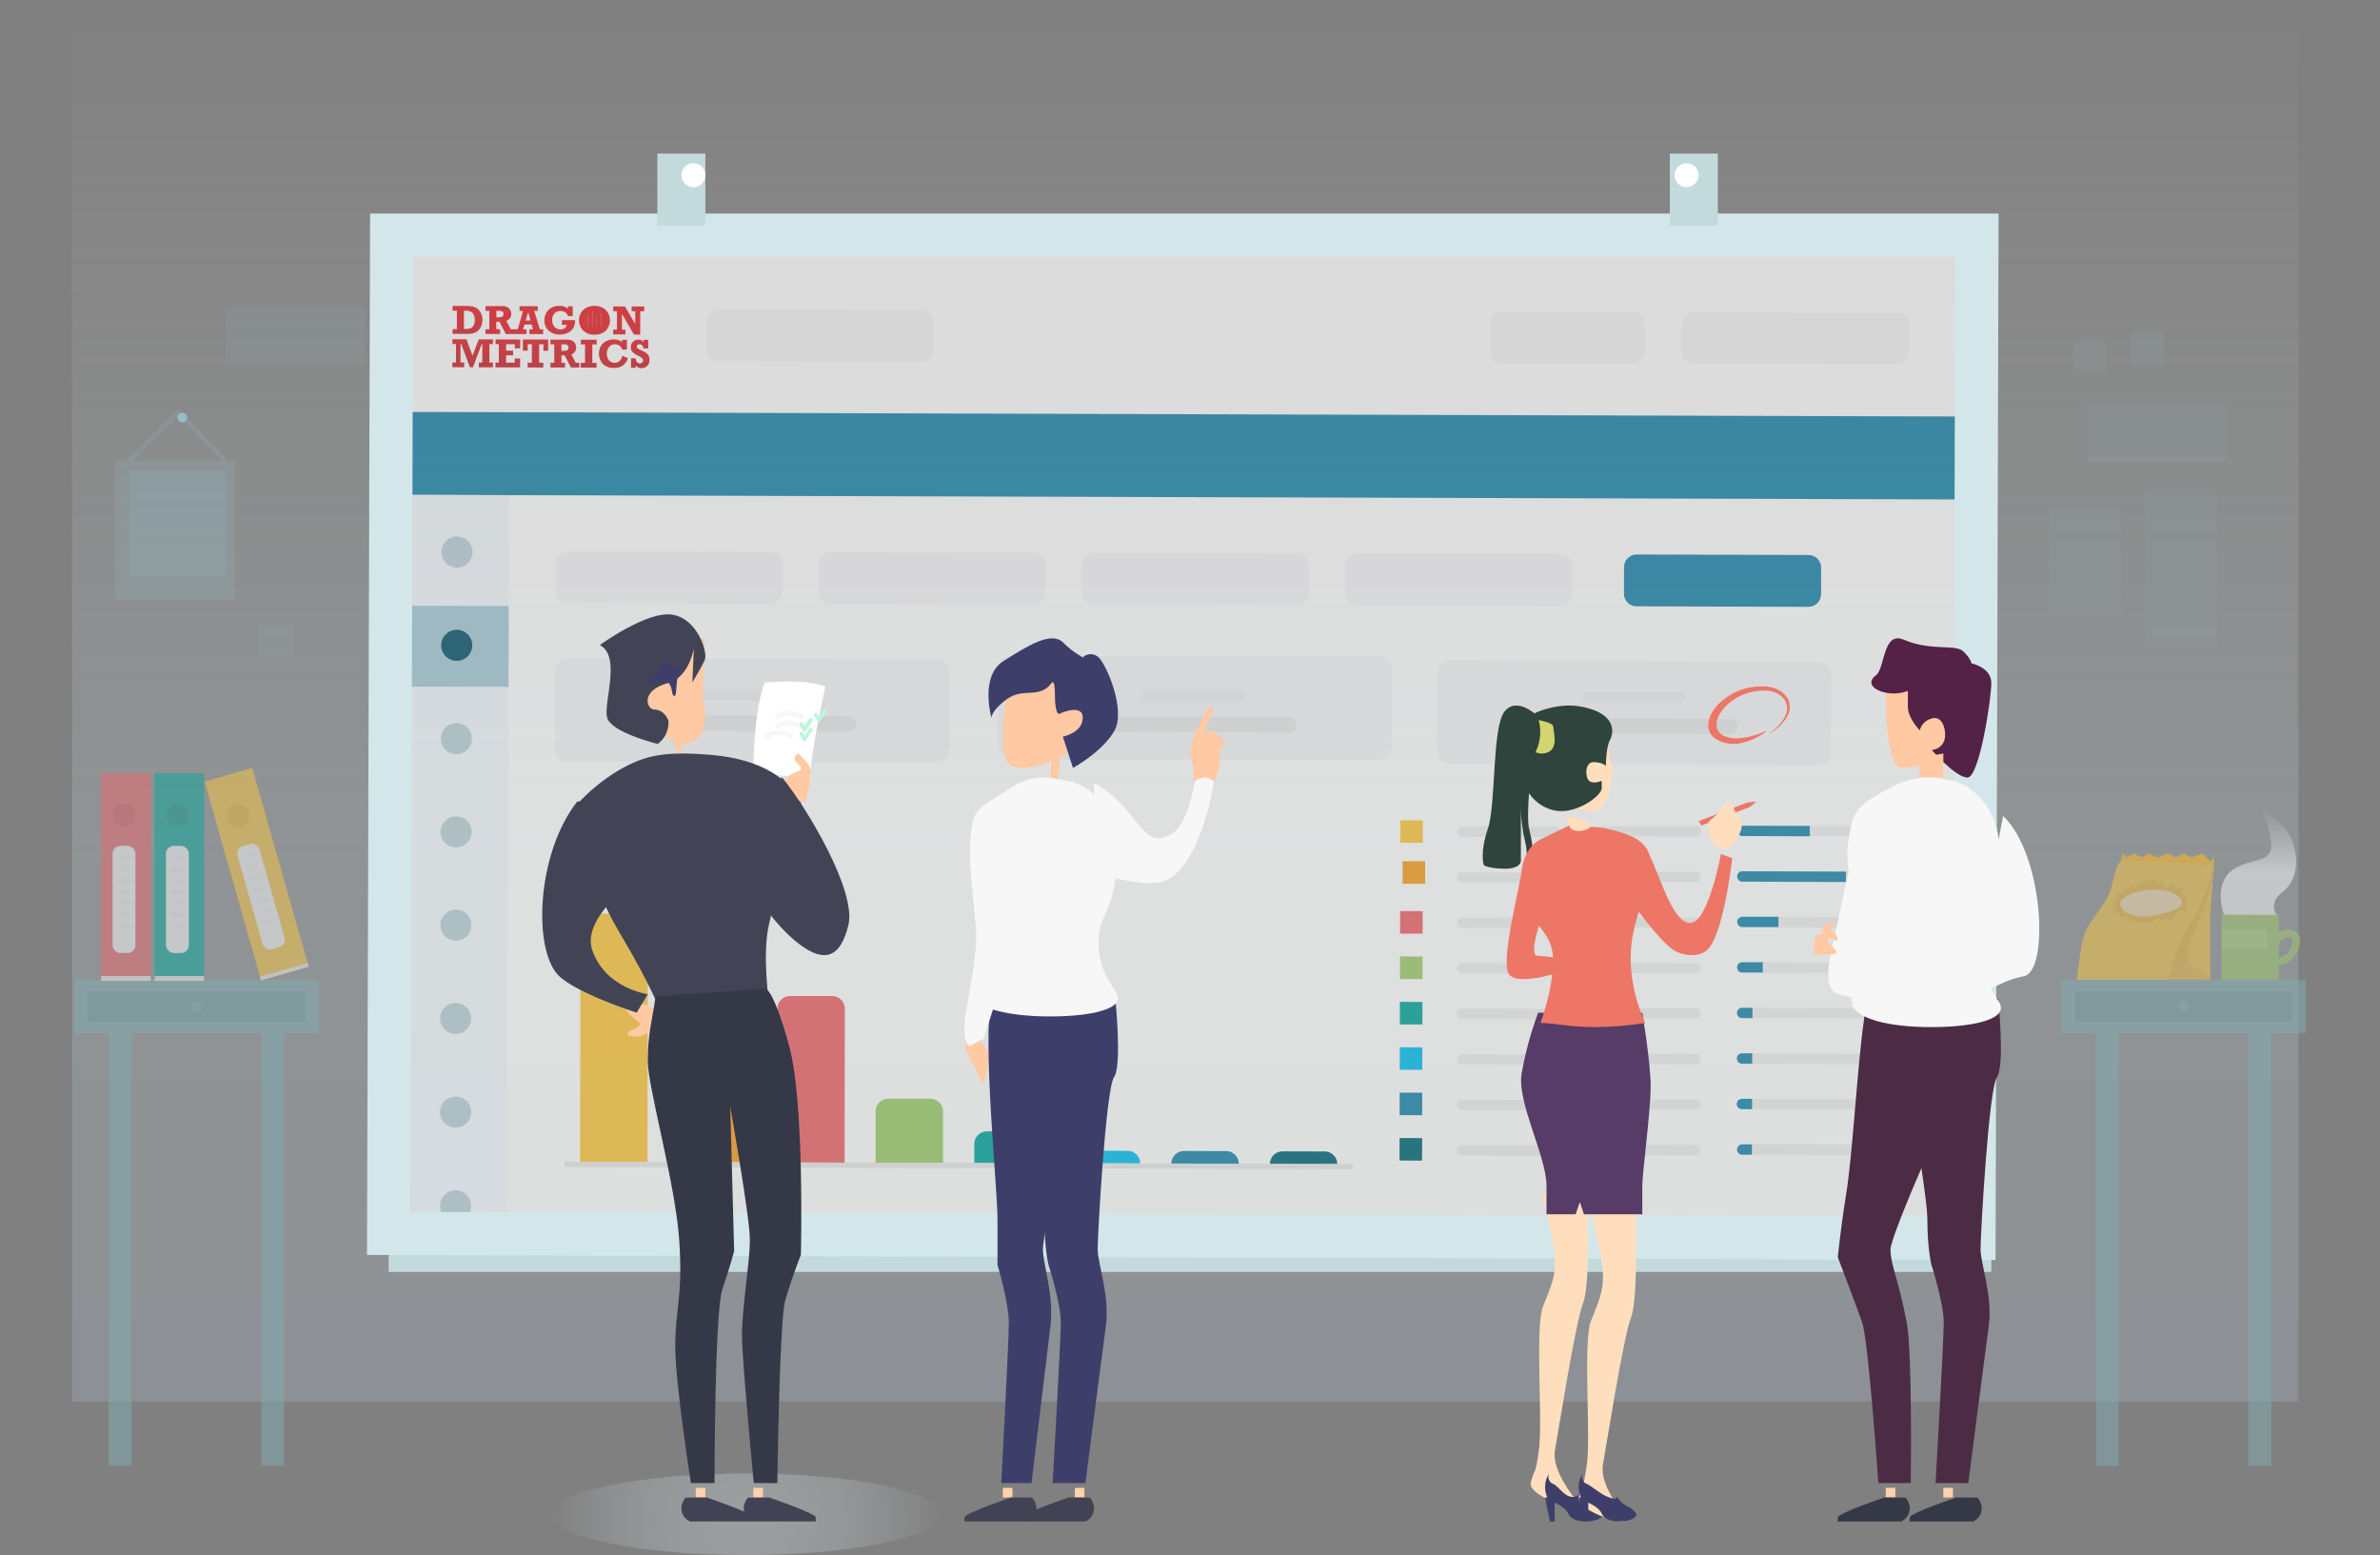 <?xml version="1.0" encoding="UTF-8"?>
<svg width="496px" height="324px" viewBox="0 0 496 324" version="1.1" xmlns="http://www.w3.org/2000/svg" xmlns:xlink="http://www.w3.org/1999/xlink">
    <rect x="0" y="0" width="496" height="324" fill="#808080" stroke="none"/>
    <title>agency</title>
    <defs>
        <linearGradient x1="49.999%" y1="0%" x2="49.999%" y2="99.997%" id="linearGradient-1">
            <stop stop-color="#FFFFFF" stop-opacity="0" offset="0%"></stop>
            <stop stop-color="#D2E8F2" stop-opacity="0.96" offset="61%"></stop>
            <stop stop-color="#C7DBF2" stop-opacity="0.96" offset="100%"></stop>
        </linearGradient>
        <linearGradient x1="48.9%" y1="193.39%" x2="49.49%" y2="8.066%" id="linearGradient-2">
            <stop stop-color="#C0272D" offset="0%"></stop>
            <stop stop-color="#EB2027" offset="100%"></stop>
        </linearGradient>
        <linearGradient x1="86.948%" y1="289.558%" x2="86.948%" y2="78.471%" id="linearGradient-3">
            <stop stop-color="#C0272D" offset="0%"></stop>
            <stop stop-color="#EB2027" offset="100%"></stop>
        </linearGradient>
        <linearGradient x1="119.659%" y1="282.935%" x2="119.659%" y2="77.289%" id="linearGradient-4">
            <stop stop-color="#C0272D" offset="0%"></stop>
            <stop stop-color="#EB2027" offset="100%"></stop>
        </linearGradient>
        <linearGradient x1="119.164%" y1="282.515%" x2="119.164%" y2="76.907%" id="linearGradient-5">
            <stop stop-color="#C0272D" offset="0%"></stop>
            <stop stop-color="#EB2027" offset="100%"></stop>
        </linearGradient>
        <linearGradient x1="119.053%" y1="286.329%" x2="119.053%" y2="76.582%" id="linearGradient-6">
            <stop stop-color="#C0272D" offset="0%"></stop>
            <stop stop-color="#EB2027" offset="100%"></stop>
        </linearGradient>
        <linearGradient x1="102.907%" y1="170.865%" x2="102.907%" y2="-39.949%" id="linearGradient-7">
            <stop stop-color="#C0272D" offset="0%"></stop>
            <stop stop-color="#EB2027" offset="100%"></stop>
        </linearGradient>
        <linearGradient x1="136.957%" y1="170.791%" x2="136.957%" y2="-40.561%" id="linearGradient-8">
            <stop stop-color="#C0272D" offset="0%"></stop>
            <stop stop-color="#EB2027" offset="100%"></stop>
        </linearGradient>
        <linearGradient x1="134.795%" y1="170.536%" x2="134.795%" y2="-40.816%" id="linearGradient-9">
            <stop stop-color="#C0272D" offset="0%"></stop>
            <stop stop-color="#EB2027" offset="100%"></stop>
        </linearGradient>
        <linearGradient x1="124.475%" y1="170.673%" x2="124.475%" y2="-41.474%" id="linearGradient-10">
            <stop stop-color="#C0272D" offset="0%"></stop>
            <stop stop-color="#EB2027" offset="100%"></stop>
        </linearGradient>
        <linearGradient x1="185.553%" y1="169.898%" x2="185.553%" y2="-41.454%" id="linearGradient-11">
            <stop stop-color="#C0272D" offset="0%"></stop>
            <stop stop-color="#EB2027" offset="100%"></stop>
        </linearGradient>
        <linearGradient x1="124.76%" y1="167.503%" x2="124.76%" y2="-39.743%" id="linearGradient-12">
            <stop stop-color="#C0272D" offset="0%"></stop>
            <stop stop-color="#EB2027" offset="100%"></stop>
        </linearGradient>
        <linearGradient x1="165.046%" y1="166.583%" x2="165.046%" y2="-40.463%" id="linearGradient-13">
            <stop stop-color="#C0272D" offset="0%"></stop>
            <stop stop-color="#EB2027" offset="100%"></stop>
        </linearGradient>
        <radialGradient cx="49.947%" cy="58.037%" fx="49.947%" fy="58.037%" r="238.061%" gradientTransform="translate(0.499,0.58),scale(0.21,1),translate(-0.499,-0.58)" id="radialGradient-14">
            <stop stop-color="#D9E6E6" offset="0%"></stop>
            <stop stop-color="#D9E6E6" stop-opacity="0.98" offset="12%"></stop>
            <stop stop-color="#DAE7E7" stop-opacity="0.92" offset="25%"></stop>
            <stop stop-color="#DBE7E9" stop-opacity="0.82" offset="39%"></stop>
            <stop stop-color="#DCE8EB" stop-opacity="0.69" offset="53%"></stop>
            <stop stop-color="#DDE9ED" stop-opacity="0.51" offset="68%"></stop>
            <stop stop-color="#DFEBF1" stop-opacity="0.29" offset="83%"></stop>
            <stop stop-color="#E2EDF4" stop-opacity="0.04" offset="98%"></stop>
            <stop stop-color="#E2EDF5" stop-opacity="0" offset="100%"></stop>
        </radialGradient>
        <radialGradient cx="-41.412%" cy="4023.966%" fx="-41.412%" fy="4023.966%" r="350.089%" gradientTransform="translate(-0.414,40.24),scale(0.21,1),translate(0.414,-40.24)" id="radialGradient-15">
            <stop stop-color="#D9E6E6" offset="0%"></stop>
            <stop stop-color="#D9E6E6" stop-opacity="0.98" offset="12%"></stop>
            <stop stop-color="#DAE7E7" stop-opacity="0.92" offset="25%"></stop>
            <stop stop-color="#DBE7E9" stop-opacity="0.82" offset="39%"></stop>
            <stop stop-color="#DCE8EB" stop-opacity="0.69" offset="53%"></stop>
            <stop stop-color="#DDE9ED" stop-opacity="0.51" offset="68%"></stop>
            <stop stop-color="#DFEBF1" stop-opacity="0.29" offset="83%"></stop>
            <stop stop-color="#E2EDF4" stop-opacity="0.04" offset="98%"></stop>
            <stop stop-color="#E2EDF5" stop-opacity="0" offset="100%"></stop>
        </radialGradient>
        <radialGradient cx="25.151%" cy="4083.273%" fx="25.151%" fy="4083.273%" r="350.089%" gradientTransform="translate(0.252,40.833),scale(0.21,1),translate(-0.252,-40.833)" id="radialGradient-16">
            <stop stop-color="#D9E6E6" offset="0%"></stop>
            <stop stop-color="#D9E6E6" stop-opacity="0.98" offset="12%"></stop>
            <stop stop-color="#DAE7E7" stop-opacity="0.92" offset="25%"></stop>
            <stop stop-color="#DBE7E9" stop-opacity="0.82" offset="39%"></stop>
            <stop stop-color="#DCE8EB" stop-opacity="0.69" offset="53%"></stop>
            <stop stop-color="#DDE9ED" stop-opacity="0.51" offset="68%"></stop>
            <stop stop-color="#DFEBF1" stop-opacity="0.29" offset="83%"></stop>
            <stop stop-color="#E2EDF4" stop-opacity="0.04" offset="98%"></stop>
            <stop stop-color="#E2EDF5" stop-opacity="0" offset="100%"></stop>
        </radialGradient>
        <radialGradient cx="63.432%" cy="4023.966%" fx="63.432%" fy="4023.966%" r="350.089%" gradientTransform="translate(0.634,40.24),scale(0.21,1),translate(-0.634,-40.24)" id="radialGradient-17">
            <stop stop-color="#D9E6E6" offset="0%"></stop>
            <stop stop-color="#D9E6E6" stop-opacity="0.98" offset="12%"></stop>
            <stop stop-color="#DAE7E7" stop-opacity="0.92" offset="25%"></stop>
            <stop stop-color="#DBE7E9" stop-opacity="0.82" offset="39%"></stop>
            <stop stop-color="#DCE8EB" stop-opacity="0.69" offset="53%"></stop>
            <stop stop-color="#DDE9ED" stop-opacity="0.51" offset="68%"></stop>
            <stop stop-color="#DFEBF1" stop-opacity="0.29" offset="83%"></stop>
            <stop stop-color="#E2EDF4" stop-opacity="0.04" offset="98%"></stop>
            <stop stop-color="#E2EDF5" stop-opacity="0" offset="100%"></stop>
        </radialGradient>
        <radialGradient cx="-140.936%" cy="3550.405%" fx="-140.936%" fy="3550.405%" r="359.679%" gradientTransform="translate(-1.409,35.504),scale(0.204,1),translate(1.409,-35.504)" id="radialGradient-18">
            <stop stop-color="#D9E6E6" offset="0%"></stop>
            <stop stop-color="#D9E6E6" stop-opacity="0.98" offset="12%"></stop>
            <stop stop-color="#DAE7E7" stop-opacity="0.92" offset="25%"></stop>
            <stop stop-color="#DBE7E9" stop-opacity="0.82" offset="39%"></stop>
            <stop stop-color="#DCE8EB" stop-opacity="0.69" offset="53%"></stop>
            <stop stop-color="#DDE9ED" stop-opacity="0.51" offset="68%"></stop>
            <stop stop-color="#DFEBF1" stop-opacity="0.29" offset="83%"></stop>
            <stop stop-color="#E2EDF4" stop-opacity="0.04" offset="98%"></stop>
            <stop stop-color="#E2EDF5" stop-opacity="0" offset="100%"></stop>
        </radialGradient>
        <radialGradient cx="96.512%" cy="3609.487%" fx="96.512%" fy="3609.487%" r="359.679%" gradientTransform="translate(0.965,36.095),scale(0.204,1),translate(-0.965,-36.095)" id="radialGradient-19">
            <stop stop-color="#D9E6E6" offset="0%"></stop>
            <stop stop-color="#D9E6E6" stop-opacity="0.98" offset="12%"></stop>
            <stop stop-color="#DAE7E7" stop-opacity="0.92" offset="25%"></stop>
            <stop stop-color="#DBE7E9" stop-opacity="0.82" offset="39%"></stop>
            <stop stop-color="#DCE8EB" stop-opacity="0.69" offset="53%"></stop>
            <stop stop-color="#DDE9ED" stop-opacity="0.51" offset="68%"></stop>
            <stop stop-color="#DFEBF1" stop-opacity="0.29" offset="83%"></stop>
            <stop stop-color="#E2EDF4" stop-opacity="0.04" offset="98%"></stop>
            <stop stop-color="#E2EDF5" stop-opacity="0" offset="100%"></stop>
        </radialGradient>
        <linearGradient x1="50.038%" y1="-9.5631593e-14%" x2="50.038%" y2="99.865%" id="linearGradient-20">
            <stop stop-color="#FFFFFF" stop-opacity="0" offset="0%"></stop>
            <stop stop-color="#FFFFFF" offset="61%"></stop>
            <stop stop-color="#FFFFFF" stop-opacity="0.96" offset="100%"></stop>
        </linearGradient>
    </defs>
    <g id="Why-Dragon-Metrics" stroke="none" stroke-width="1" fill="none" fill-rule="evenodd">
        <g id="1920px-copy" transform="translate(-994, -12807)">
            <g id="Group-23" transform="translate(-117, 12807)">
                <g id="Unlimited-seats" transform="translate(537, 0)">
                    <g id="agency" transform="translate(574, 0)">
                        <rect id="Rectangle" fill="url(#linearGradient-1)" fill-rule="nonzero" opacity="0.2" x="15" y="0" width="464" height="292"></rect>
                        <g id="Group" opacity="0.7" transform="translate(84.001, 52.001)">
                            <polygon id="Rectangle" fill="#FFFFFF" fill-rule="nonzero" transform="translate(163, 102.999) rotate(-89.82) translate(-163, -102.999) " points="60.511 -59.679 265.485 -59.677 265.489 265.678 60.515 265.675"></polygon>
                            <polygon id="Rectangle" stroke="#F2F2F2" stroke-width="0.63" transform="translate(163, 102.999) rotate(-89.82) translate(-163, -102.999) " points="60.511 -59.679 265.485 -59.677 265.489 265.678 60.515 265.675"></polygon>
                            <path d="M14.332,17.503 C14.591,17.447 14.842,17.36 15.079,17.242 C15.363,17.117 15.617,16.935 15.826,16.706 C16.045,16.445 16.217,16.148 16.334,15.828 C16.472,15.459 16.543,15.069 16.543,14.675 C16.556,14.205 16.459,13.739 16.26,13.313 C16.092,12.929 15.836,12.59 15.513,12.323 C15.214,12.091 14.867,11.928 14.497,11.847 C14.033,11.767 13.563,11.73 13.092,11.736 L10.328,11.736 L10.328,12.725 L11.21,12.725 L11.21,16.573 L10.321,16.573 L10.321,17.555 L13.264,17.555 C13.621,17.562 13.978,17.545 14.332,17.503 L14.332,17.503 Z M12.689,16.573 L12.689,12.725 L13.048,12.725 C13.4,12.713 13.751,12.774 14.078,12.904 C14.363,13.037 14.591,13.266 14.721,13.551 C15.035,14.262 15.035,15.073 14.721,15.784 C14.588,16.049 14.366,16.26 14.093,16.379 C13.76,16.508 13.405,16.569 13.048,16.558 L12.681,16.558 L12.689,16.573 Z" id="Shape" fill="url(#linearGradient-2)" fill-rule="nonzero"></path>
                            <path d="M20.174,16.61 L19.427,16.61 L19.427,15.04 L20.092,15.04 L21.407,17.592 L25.732,17.592 L25.732,16.617 L24.985,16.617 L25.298,15.62 L26.792,15.62 L27.076,16.617 L26.329,16.617 L26.329,17.607 L29.198,17.607 L29.198,16.625 L28.525,16.625 L27.315,12.77 L28.062,12.77 L28.062,11.788 L24.26,11.788 L24.26,12.777 L25.007,12.777 L23.894,16.61 L22.452,16.61 L21.511,14.846 C22.136,14.647 22.558,14.064 22.549,13.41 C22.552,12.992 22.398,12.588 22.116,12.279 C21.738,11.91 21.216,11.725 20.689,11.773 L17.178,11.773 L17.178,12.755 L17.978,12.755 L17.978,16.602 L17.178,16.602 L17.178,17.585 L20.226,17.585 L20.226,16.61 L20.174,16.61 Z M26.075,13.03 L26.561,14.779 L25.537,14.779 L26.075,13.03 Z M19.457,12.755 L20.114,12.755 C20.328,12.741 20.541,12.799 20.719,12.919 C20.868,13.047 20.948,13.237 20.936,13.432 C20.936,13.886 20.607,14.117 19.965,14.109 L19.442,14.109 L19.442,12.748 L19.457,12.755 Z" id="Shape" fill="url(#linearGradient-3)" fill-rule="nonzero"></path>
                            <path d="M34.345,17.346 C34.801,17.137 35.187,16.801 35.458,16.379 C35.742,15.865 35.876,15.283 35.846,14.697 L33.112,14.697 L33.112,15.68 L34.143,15.68 C33.983,16.286 33.411,16.693 32.783,16.647 C32.324,16.653 31.884,16.463 31.573,16.126 C31.225,15.71 31.049,15.178 31.08,14.638 C31.049,14.138 31.228,13.647 31.573,13.283 C31.874,12.954 32.307,12.777 32.754,12.8 C33.103,12.779 33.452,12.862 33.755,13.038 C34.053,13.229 34.271,13.523 34.367,13.864 L35.353,13.864 L35.353,11.817 L34.367,11.817 L34.367,12.294 C33.85,11.882 33.197,11.677 32.537,11.721 C32.004,11.713 31.477,11.83 30.998,12.063 C30.529,12.296 30.14,12.66 29.878,13.112 C29.592,13.594 29.444,14.145 29.452,14.705 C29.423,15.505 29.726,16.283 30.288,16.855 C30.944,17.457 31.819,17.764 32.709,17.704 C33.275,17.714 33.835,17.592 34.345,17.346 L34.345,17.346 Z" id="Path" fill="url(#linearGradient-4)" fill-rule="nonzero"></path>
                            <path d="M39.902,17.726 C40.778,17.777 41.635,17.465 42.27,16.863 C43.414,15.679 43.414,13.805 42.27,12.621 C41.639,12.012 40.78,11.693 39.902,11.743 C39.022,11.689 38.159,12.002 37.519,12.606 C36.955,13.165 36.642,13.927 36.653,14.72 C36.644,15.501 36.945,16.255 37.49,16.818 C38.12,17.46 39.003,17.792 39.902,17.726 Z" id="Path" fill="url(#linearGradient-5)" fill-rule="nonzero"></path>
                            <polygon id="Path" fill="url(#linearGradient-6)" fill-rule="nonzero" points="46.342 16.692 45.609 16.684 45.617 13.395 48.119 17.719 49.419 17.726 49.434 12.852 50.256 12.852 50.256 11.862 47.634 11.855 47.634 12.844 48.388 12.844 48.381 15.494 46.252 11.855 43.802 11.847 43.802 12.829 44.579 12.837 44.571 16.684 43.787 16.684 43.787 17.666 46.342 17.674"></polygon>
                            <polygon id="Path" fill="url(#linearGradient-7)" fill-rule="nonzero" points="14.474 22.116 13.212 18.693 10.291 18.686 10.284 19.676 11.031 19.676 11.023 23.523 10.276 23.523 10.269 24.505 12.734 24.513 12.734 23.53 11.964 23.53 11.979 19.676 12.121 19.676 13.929 24.52 14.564 24.52 16.387 19.691 16.521 19.691 16.506 23.538 15.804 23.538 15.796 24.527 18.725 24.535 18.732 23.545 17.985 23.545 17.993 19.698 18.74 19.698 18.747 18.716 15.774 18.701"></polygon>
                            <polygon id="Path" fill="url(#linearGradient-8)" fill-rule="nonzero" points="19.27 19.698 19.965 19.698 19.957 23.553 19.263 23.553 19.255 24.535 24.387 24.55 24.395 22.689 23.281 22.689 23.281 23.56 21.474 23.56 21.474 22.027 22.93 22.035 22.938 21.052 21.481 21.045 21.481 19.705 23.296 19.713 23.289 20.576 24.402 20.576 24.409 18.731 19.278 18.716"></polygon>
                            <polygon id="Path" fill="url(#linearGradient-9)" fill-rule="nonzero" points="24.962 21.067 25.971 21.067 25.971 19.72 26.845 19.72 26.837 23.575 25.963 23.568 25.956 24.557 29.22 24.565 29.22 23.582 28.354 23.575 28.361 19.728 29.258 19.728 29.25 21.082 30.236 21.082 30.244 18.745 24.97 18.731"></polygon>
                            <path d="M35.069,21.841 C35.683,21.631 36.09,21.051 36.078,20.405 C36.082,19.987 35.927,19.583 35.644,19.274 C35.267,18.903 34.745,18.718 34.218,18.768 L30.699,18.768 L30.699,19.735 L31.513,19.735 L31.513,23.582 L30.707,23.582 L30.707,24.565 L33.755,24.565 L33.755,23.605 L33.008,23.605 L33.008,22.027 L33.672,22.027 L34.987,24.572 L36.743,24.572 L36.743,23.59 L35.996,23.59 L35.069,21.841 Z M33.53,21.097 L33.008,21.097 L33.008,19.735 L33.665,19.735 C33.878,19.719 34.09,19.779 34.262,19.906 C34.415,20.028 34.497,20.218 34.479,20.412 C34.502,20.874 34.173,21.104 33.53,21.104 L33.53,21.097 Z" id="Shape" fill="url(#linearGradient-10)" fill-rule="nonzero"></path>
                            <polygon id="Path" fill="url(#linearGradient-11)" fill-rule="nonzero" points="37.049 19.75 37.93 19.757 37.915 23.605 37.034 23.605 37.034 24.587 40.328 24.602 40.328 23.612 39.432 23.612 39.447 19.757 40.343 19.765 40.343 18.775 37.049 18.768"></polygon>
                            <path d="M45.131,23.21 C44.822,23.487 44.414,23.627 44,23.601 C43.585,23.574 43.199,23.382 42.928,23.069 C42.606,22.687 42.44,22.198 42.465,21.7 C42.451,21.2 42.606,20.71 42.905,20.308 C43.215,19.909 43.707,19.693 44.213,19.735 C44.891,19.732 45.486,20.184 45.662,20.836 L46.648,20.836 L46.648,18.798 L45.662,18.798 L45.662,19.259 C45.158,18.885 44.542,18.693 43.914,18.716 C43.38,18.702 42.852,18.819 42.375,19.058 C41.897,19.277 41.496,19.635 41.225,20.085 C40.565,21.283 40.713,22.762 41.598,23.806 C42.234,24.405 43.092,24.713 43.966,24.654 C45.29,24.764 46.504,23.915 46.85,22.637 L45.707,22.116 C45.628,22.53 45.428,22.911 45.131,23.21 L45.131,23.21 Z" id="Path" fill="url(#linearGradient-12)" fill-rule="nonzero"></path>
                            <path d="M51.167,22.109 C51.04,21.865 50.852,21.658 50.622,21.506 C50.309,21.304 49.979,21.13 49.636,20.985 C49.343,20.877 49.071,20.721 48.829,20.524 C48.74,20.432 48.692,20.309 48.695,20.182 C48.693,20.048 48.754,19.922 48.859,19.839 C48.982,19.755 49.129,19.713 49.277,19.72 C49.483,19.719 49.681,19.802 49.823,19.951 C49.992,20.12 50.093,20.345 50.106,20.583 L51.093,20.583 L51.093,18.82 L50.106,18.82 L50.106,19.304 C49.868,18.947 49.46,18.741 49.031,18.76 C48.629,18.755 48.241,18.904 47.948,19.177 C47.617,19.477 47.439,19.908 47.462,20.353 C47.445,20.725 47.576,21.089 47.828,21.365 C48.234,21.724 48.696,22.016 49.195,22.228 C49.435,22.328 49.655,22.469 49.845,22.645 C49.966,22.761 50.031,22.924 50.024,23.091 C50.022,23.256 49.955,23.414 49.838,23.53 C49.714,23.651 49.547,23.718 49.374,23.716 C49.143,23.711 48.923,23.614 48.762,23.448 C48.569,23.229 48.47,22.943 48.485,22.652 L47.499,22.652 L47.499,24.632 L48.485,24.632 L48.485,24.133 C48.755,24.513 49.199,24.731 49.666,24.713 C50.103,24.72 50.526,24.563 50.853,24.274 C51.206,23.939 51.389,23.464 51.354,22.98 C51.37,22.678 51.305,22.378 51.167,22.109 Z" id="Path" fill="url(#linearGradient-13)" fill-rule="nonzero"></path>
                            <polygon id="Rectangle" fill="#FFFFFF" fill-rule="nonzero" transform="translate(38.444, 14.776) rotate(-89.83) translate(-38.444, -14.776) " points="37.257 14.756 39.631 14.756 39.631 14.796 37.257 14.796"></polygon>
                            <polygon id="Rectangle" fill="#FFFFFF" fill-rule="nonzero" transform="translate(40.385, 15.089) rotate(-89.83) translate(-40.385, -15.089) " points="39.503 15.069 41.267 15.069 41.267 15.11 39.503 15.11"></polygon>
                            <polygon id="Rectangle" fill="#FFFFFF" fill-rule="nonzero" transform="translate(41.351, 14.653) rotate(-89.83) translate(-41.351, -14.653) " points="40.027 14.632 42.676 14.633 42.676 14.673 40.027 14.673"></polygon>
                            <polygon id="Rectangle" fill="#FFFFFF" fill-rule="nonzero" transform="translate(39.418, 14.38) rotate(-89.83) translate(-39.418, -14.38) " points="37.83 14.36 41.007 14.36 41.007 14.401 37.83 14.401"></polygon>
                            <polygon id="Rectangle" fill="#1A86AD" fill-rule="nonzero" transform="translate(163.179, 42.944) rotate(0.17) translate(-163.179, -42.944) " points="0.497 34.306 325.861 34.303 325.861 51.582 0.497 51.585"></polygon>
                            <polygon id="Rectangle" fill="#F3FAFD" fill-rule="nonzero" transform="translate(11.051, 128.063) rotate(0.17) translate(-11.051, -128.063) " points="0.243 51.134 21.861 51.133 21.86 204.993 0.241 204.993"></polygon>
                            <polygon id="Rectangle" fill="#A6CBD7" fill-rule="nonzero" transform="translate(11.187, 82.663) rotate(0.17) translate(-11.187, -82.663) " points="0.378 74.24 21.996 74.24 21.996 91.087 0.377 91.087"></polygon>
                            <ellipse id="Oval" fill="#055269" fill-rule="nonzero" opacity="0.24" cx="11.24" cy="63.015" rx="3.242" ry="3.237"></ellipse>
                            <ellipse id="Oval" fill="#055269" fill-rule="nonzero" cx="11.18" cy="82.452" rx="3.242" ry="3.237"></ellipse>
                            <ellipse id="Oval" fill="#055269" fill-rule="nonzero" opacity="0.24" cx="11.12" cy="101.889" rx="3.242" ry="3.237"></ellipse>
                            <ellipse id="Oval" fill="#055269" fill-rule="nonzero" opacity="0.24" cx="11.06" cy="121.326" rx="3.242" ry="3.237"></ellipse>
                            <ellipse id="Oval" fill="#055269" fill-rule="nonzero" opacity="0.24" cx="11.001" cy="140.756" rx="3.242" ry="3.237"></ellipse>
                            <ellipse id="Oval" fill="#055269" fill-rule="nonzero" opacity="0.24" cx="10.941" cy="160.193" rx="3.242" ry="3.237"></ellipse>
                            <ellipse id="Oval" fill="#055269" fill-rule="nonzero" opacity="0.24" cx="10.941" cy="179.719" rx="3.242" ry="3.237"></ellipse>
                            <ellipse id="Oval" fill="#055269" fill-rule="nonzero" opacity="0.24" cx="10.941" cy="199.238" rx="3.242" ry="3.237"></ellipse>
                            <path d="M34.392,62.941 L76.512,62.94 C77.959,62.94 79.132,64.113 79.132,65.56 C79.132,65.56 79.132,65.56 79.132,65.56 L79.132,71.118 C79.132,72.565 77.959,73.738 76.512,73.738 L34.392,73.738 C32.945,73.738 31.772,72.565 31.772,71.118 C31.772,71.118 31.772,71.118 31.772,71.118 L31.772,65.561 C31.772,64.114 32.945,62.941 34.392,62.941 Z" id="Rectangle" fill="#F7F7F8" fill-rule="nonzero" transform="translate(55.452, 68.339) rotate(0.17) translate(-55.452, -68.339) "></path>
                            <path d="M269.099,13.085 L311.219,13.084 C312.666,13.084 313.839,14.257 313.839,15.704 C313.839,15.704 313.839,15.704 313.839,15.704 L313.839,21.262 C313.839,22.709 312.666,23.882 311.219,23.882 L269.099,23.882 C267.652,23.883 266.479,22.71 266.479,21.263 C266.479,21.263 266.479,21.263 266.479,21.263 L266.479,15.705 C266.479,14.258 267.652,13.085 269.099,13.085 Z" id="Rectangle" fill="#F7F7F8" fill-rule="nonzero" transform="translate(290.159, 18.483) rotate(0.17) translate(-290.159, -18.483) "></path>
                            <path d="M65.886,12.492 L108.006,12.491 C109.453,12.491 110.626,13.664 110.626,15.111 C110.626,15.111 110.626,15.111 110.626,15.111 L110.626,20.669 C110.626,22.116 109.453,23.289 108.006,23.289 L65.886,23.289 C64.439,23.289 63.266,22.116 63.266,20.669 C63.266,20.669 63.266,20.669 63.266,20.669 L63.266,15.112 C63.266,13.665 64.439,12.492 65.886,12.492 Z" id="Rectangle" fill="#F7F7F8" fill-rule="nonzero" transform="translate(86.946, 17.89) rotate(0.17) translate(-86.946, -17.89) "></path>
                            <path d="M229.105,12.944 L256.091,12.944 C257.538,12.944 258.711,14.117 258.711,15.564 C258.711,15.564 258.711,15.564 258.711,15.564 L258.711,21.121 C258.711,22.568 257.538,23.741 256.091,23.742 L229.105,23.742 C227.658,23.742 226.485,22.569 226.485,21.122 C226.485,21.122 226.485,21.122 226.485,21.122 L226.485,15.564 C226.485,14.117 227.658,12.944 229.105,12.944 Z" id="Rectangle" fill="#F7F7F8" fill-rule="nonzero" transform="translate(242.598, 18.343) rotate(0.17) translate(-242.598, -18.343) "></path>
                            <path d="M89.221,63.095 L131.341,63.095 C132.788,63.095 133.961,64.268 133.961,65.715 C133.961,65.715 133.961,65.715 133.961,65.715 L133.961,71.272 C133.961,72.719 132.788,73.892 131.341,73.893 L89.221,73.893 C87.774,73.893 86.601,72.72 86.601,71.273 C86.601,71.273 86.601,71.273 86.601,71.273 L86.601,65.715 C86.601,64.268 87.774,63.095 89.221,63.095 Z" id="Rectangle" fill="#F7F7F8" fill-rule="nonzero" transform="translate(110.281, 68.494) rotate(0.17) translate(-110.281, -68.494) "></path>
                            <path d="M144.066,63.258 L186.186,63.257 C187.633,63.257 188.806,64.43 188.806,65.877 C188.806,65.877 188.806,65.877 188.806,65.877 L188.806,71.435 C188.806,72.882 187.633,74.055 186.186,74.055 L144.066,74.055 C142.619,74.055 141.446,72.882 141.446,71.435 C141.446,71.435 141.446,71.435 141.446,71.435 L141.446,65.878 C141.446,64.431 142.619,63.258 144.066,63.258 Z" id="Rectangle" fill="#F7F7F8" fill-rule="nonzero" transform="translate(165.126, 68.656) rotate(0.17) translate(-165.126, -68.656) "></path>
                            <path d="M198.903,63.42 L241.023,63.419 C242.47,63.419 243.643,64.592 243.643,66.039 C243.643,66.039 243.643,66.039 243.643,66.039 L243.643,71.597 C243.643,73.044 242.47,74.217 241.023,74.217 L198.903,74.217 C197.456,74.217 196.283,73.044 196.283,71.597 C196.283,71.597 196.283,71.597 196.283,71.597 L196.283,66.04 C196.283,64.593 197.456,63.42 198.903,63.42 Z" id="Rectangle" fill="#F7F7F8" fill-rule="nonzero" transform="translate(219.963, 68.818) rotate(0.17) translate(-219.963, -68.818) "></path>
                            <path d="M257.064,63.582 L292.902,63.582 C294.349,63.582 295.522,64.755 295.522,66.202 C295.522,66.202 295.522,66.202 295.522,66.202 L295.522,71.759 C295.522,73.206 294.349,74.379 292.902,74.379 L257.064,74.38 C255.617,74.38 254.444,73.207 254.444,71.76 C254.444,71.76 254.444,71.76 254.444,71.76 L254.444,66.202 C254.444,64.755 255.617,63.582 257.064,63.582 Z" id="Rectangle" fill="#1A86AD" fill-rule="nonzero" transform="translate(274.983, 68.981) rotate(0.17) translate(-274.983, -68.981) "></path>
                            <path d="M34.324,85.249 L111.232,85.249 C112.679,85.249 113.852,86.422 113.852,87.869 C113.852,87.869 113.852,87.869 113.852,87.869 L113.852,104.224 C113.852,105.671 112.679,106.844 111.232,106.844 L34.324,106.845 C32.877,106.845 31.704,105.672 31.704,104.225 C31.704,104.225 31.704,104.225 31.704,104.225 L31.704,87.87 C31.704,86.423 32.877,85.25 34.324,85.249 Z" id="Rectangle" fill="#F7F7F8" fill-rule="nonzero" transform="translate(72.778, 96.047) rotate(0.17) translate(-72.778, -96.047) "></path>
                            <rect id="Rectangle" fill="#F7F7F8" fill-rule="nonzero" x="123.978" y="84.714" width="82.148" height="21.595" rx="2.62"></rect>
                            <path d="M218.085,85.793 L294.993,85.792 C296.44,85.792 297.613,86.965 297.613,88.412 C297.613,88.412 297.613,88.412 297.613,88.412 L297.613,104.767 C297.613,106.214 296.44,107.387 294.993,107.387 L218.085,107.388 C216.638,107.388 215.465,106.215 215.465,104.768 C215.465,104.768 215.465,104.768 215.465,104.768 L215.465,88.413 C215.465,86.966 216.638,85.793 218.085,85.793 Z" id="Rectangle" fill="#F7F7F8" fill-rule="nonzero" transform="translate(256.539, 96.59) rotate(0.17) translate(-256.539, -96.59) "></path>
                            <path d="M50.936,190.145 L36.884,190.145 L36.982,140.971 C36.982,140.273 37.26,139.604 37.757,139.111 C38.253,138.619 38.925,138.343 39.626,138.345 L48.411,138.345 C49.865,138.357 51.037,139.537 51.033,140.986 L50.936,190.145 Z" id="Path" fill="#FFC83D" fill-rule="nonzero"></path>
                            <path d="M60.141,118.592 L68.911,118.592 C70.367,118.592 71.548,119.768 71.548,121.219 L71.547,190.134 L57.496,190.134 L57.497,121.219 C57.497,119.768 58.677,118.592 60.134,118.592 L60.141,118.592 Z" id="Path" fill="#F89E1C" fill-rule="nonzero" transform="translate(64.522, 154.363) rotate(0.17) translate(-64.522, -154.363) "></path>
                            <path d="M92.021,190.241 L77.97,190.197 L78.015,158.146 C78.015,157.448 78.293,156.779 78.79,156.286 C79.286,155.793 79.958,155.518 80.659,155.52 L89.436,155.52 C90.894,155.528 92.07,156.709 92.066,158.161 L92.021,190.241 Z" id="Path" fill="#F06468" fill-rule="nonzero"></path>
                            <path d="M112.534,190.301 L98.483,190.301 L98.483,179.541 C98.483,178.843 98.761,178.173 99.258,177.68 C99.754,177.188 100.426,176.912 101.127,176.914 L109.912,176.914 C111.366,176.926 112.538,178.106 112.534,179.555 L112.534,190.301 Z" id="Path" fill="#9DCD69" fill-rule="nonzero"></path>
                            <path d="M133.106,190.368 L119.048,190.323 L119.048,186.342 C119.046,185.643 119.324,184.972 119.82,184.477 C120.316,183.983 120.99,183.706 121.692,183.708 L130.469,183.708 C131.169,183.71 131.839,183.988 132.332,184.482 C132.825,184.976 133.101,185.645 133.099,186.342 L133.106,190.368 Z" id="Path" fill="#00A69C" fill-rule="nonzero"></path>
                            <path d="M142.223,187.757 L150.992,187.757 C152.449,187.757 153.629,188.933 153.629,190.384 L153.629,190.384 L139.578,190.384 L139.578,190.384 C139.578,189.686 139.857,189.017 140.353,188.524 C140.849,188.031 141.522,187.755 142.223,187.757 L142.223,187.757 Z" id="Path" fill="#00C1F2" fill-rule="nonzero" transform="translate(146.604, 189.071) rotate(0.17) translate(-146.604, -189.071) "></path>
                            <path d="M162.757,187.818 L171.527,187.818 C172.984,187.818 174.164,188.994 174.164,190.445 L174.164,190.445 L160.121,190.445 L160.121,190.445 C160.121,188.994 161.301,187.818 162.757,187.818 Z" id="Path" fill="#1A86AD" fill-rule="nonzero" transform="translate(167.142, 189.131) rotate(0.17) translate(-167.142, -189.131) "></path>
                            <path d="M183.292,187.894 L192.062,187.893 C193.519,187.893 194.699,189.069 194.699,190.52 L194.699,190.52 L180.655,190.52 L180.655,190.52 C180.655,189.07 181.836,187.894 183.292,187.894 L183.292,187.894 Z" id="Path" fill="#006677" fill-rule="nonzero" transform="translate(187.677, 189.207) rotate(0.17) translate(-187.677, -189.207) "></path>
                            <polygon id="Rectangle" fill="#EAEAEA" fill-rule="nonzero" transform="translate(115.792, 190.84) rotate(0.17) translate(-115.792, -190.84) " points="33.64 190.301 197.944 190.299 197.944 191.378 33.64 191.38"></polygon>
                            <path d="M63.054,91.723 L82.514,91.723 C83.11,91.723 83.593,92.206 83.593,92.802 C83.593,92.802 83.593,92.802 83.593,92.802 C83.593,93.398 83.11,93.881 82.514,93.881 L63.054,93.881 C62.458,93.881 61.975,93.398 61.975,92.802 C61.975,92.802 61.975,92.802 61.975,92.802 C61.975,92.206 62.458,91.723 63.054,91.723 Z" id="Rectangle" fill="#EFEFEF" fill-rule="nonzero" transform="translate(72.784, 92.802) rotate(0.17) translate(-72.784, -92.802) "></path>
                            <path d="M52.774,97.126 L92.774,97.125 C93.668,97.125 94.392,97.85 94.392,98.744 C94.392,98.744 94.392,98.744 94.392,98.744 C94.392,99.638 93.668,100.362 92.774,100.362 L52.774,100.363 C51.88,100.363 51.156,99.638 51.155,98.744 C51.155,98.744 51.155,98.744 51.155,98.744 C51.155,97.85 51.88,97.126 52.774,97.126 Z" id="Rectangle" fill="#EAEAEA" fill-rule="nonzero" transform="translate(72.774, 98.744) rotate(0.17) translate(-72.774, -98.744) "></path>
                            <path d="M154.942,91.995 L174.402,91.995 C174.998,91.995 175.481,92.478 175.481,93.074 C175.481,93.074 175.481,93.074 175.481,93.074 C175.481,93.67 174.998,94.153 174.402,94.153 L154.942,94.153 C154.346,94.153 153.863,93.67 153.863,93.074 C153.863,93.074 153.863,93.074 153.863,93.074 C153.863,92.478 154.346,91.995 154.942,91.995 Z" id="Rectangle" fill="#EFEFEF" fill-rule="nonzero" transform="translate(164.672, 93.074) rotate(0.17) translate(-164.672, -93.074) "></path>
                            <path d="M144.647,97.39 L184.647,97.389 C185.541,97.389 186.265,98.114 186.265,99.008 C186.265,99.008 186.265,99.008 186.265,99.008 C186.265,99.902 185.541,100.627 184.647,100.627 L144.647,100.627 C143.753,100.627 143.029,99.902 143.029,99.009 C143.029,99.008 143.029,99.008 143.029,99.008 C143.029,98.115 143.753,97.39 144.647,97.39 Z" id="Rectangle" fill="#EAEAEA" fill-rule="nonzero" transform="translate(164.647, 99.008) rotate(0.17) translate(-164.647, -99.008) "></path>
                            <path d="M246.822,92.266 L266.283,92.266 C266.879,92.266 267.362,92.749 267.362,93.345 C267.362,93.345 267.362,93.345 267.362,93.345 C267.362,93.941 266.879,94.424 266.283,94.424 L246.822,94.424 C246.226,94.424 245.743,93.941 245.743,93.345 C245.743,93.345 245.743,93.345 245.743,93.345 C245.743,92.75 246.226,92.266 246.822,92.266 Z" id="Rectangle" fill="#EFEFEF" fill-rule="nonzero" transform="translate(256.553, 93.345) rotate(0.17) translate(-256.553, -93.345) "></path>
                            <path d="M236.528,97.669 L276.527,97.669 C277.421,97.668 278.146,98.393 278.146,99.287 C278.146,99.287 278.146,99.287 278.146,99.287 C278.146,100.181 277.421,100.906 276.527,100.906 L236.528,100.906 C235.634,100.906 234.909,100.181 234.909,99.288 C234.909,99.288 234.909,99.288 234.909,99.287 C234.909,98.394 235.634,97.669 236.528,97.669 Z" id="Rectangle" fill="#EAEAEA" fill-rule="nonzero" transform="translate(256.527, 99.287) rotate(0.17) translate(-256.527, -99.287) "></path>
                            <polygon id="Rectangle" fill="#FFC83D" fill-rule="nonzero" transform="translate(210.174, 121.262) rotate(0.17) translate(-210.174, -121.262) " points="207.825 118.918 212.523 118.918 212.523 123.606 207.825 123.607"></polygon>
                            <path d="M220.796,120.236 L240.256,120.236 C240.852,120.236 241.335,120.719 241.335,121.315 C241.335,121.315 241.335,121.315 241.335,121.315 C241.335,121.911 240.852,122.394 240.256,122.394 L220.796,122.394 C220.2,122.394 219.717,121.911 219.717,121.315 C219.717,121.315 219.717,121.315 219.717,121.315 C219.717,120.719 220.2,120.236 220.796,120.236 Z" id="Rectangle" fill="#EFEFEF" fill-rule="nonzero" transform="translate(230.526, 121.315) rotate(0.17) translate(-230.526, -121.315) "></path>
                            <path d="M249.981,120.144 L269.442,120.144 C270.038,120.144 270.521,120.627 270.521,121.223 C270.521,121.223 270.521,121.223 270.521,121.223 C270.521,121.819 270.038,122.302 269.442,122.302 L249.981,122.302 C249.385,122.302 248.902,121.819 248.902,121.223 C248.902,121.223 248.902,121.223 248.902,121.223 C248.902,120.627 249.385,120.144 249.981,120.144 Z" id="Rectangle" fill="#EFEFEF" fill-rule="nonzero" transform="translate(259.712, 121.223) rotate(0.17) translate(-259.712, -121.223) "></path>
                            <path d="M279.161,120.039 C278.563,120.039 278.078,120.522 278.078,121.118 C278.078,121.714 278.563,122.197 279.161,122.197 L293.22,122.241 L293.22,120.083 L279.161,120.039 Z" id="Path" fill="#1A86AD" fill-rule="nonzero"></path>
                            <path d="M314.83,120.15 L293.212,120.083 L293.212,122.241 L314.83,122.308 C315.429,122.308 315.914,121.825 315.914,121.229 C315.914,120.633 315.429,120.15 314.83,120.15 Z" id="Path" fill="#EFEFEF" fill-rule="nonzero"></path>
                            <rect id="Rectangle" fill="#F89E1C" fill-rule="nonzero" x="208.3" y="127.443" width="4.699" height="4.688"></rect>
                            <path d="M220.775,129.724 L240.235,129.724 C240.831,129.724 241.314,130.207 241.314,130.803 C241.314,130.803 241.314,130.803 241.314,130.803 C241.314,131.399 240.831,131.882 240.235,131.882 L220.775,131.882 C220.179,131.882 219.696,131.399 219.696,130.803 C219.696,130.803 219.696,130.803 219.696,130.803 C219.696,130.207 220.179,129.724 220.775,129.724 Z" id="Rectangle" fill="#EFEFEF" fill-rule="nonzero" transform="translate(230.505, 130.803) rotate(0.17) translate(-230.505, -130.803) "></path>
                            <path d="M249.961,129.632 L269.421,129.631 C270.017,129.631 270.5,130.115 270.5,130.71 C270.5,130.71 270.5,130.71 270.5,130.71 C270.5,131.306 270.017,131.789 269.421,131.789 L249.961,131.79 C249.365,131.79 248.882,131.307 248.882,130.711 C248.882,130.711 248.882,130.711 248.882,130.711 C248.882,130.115 249.365,129.632 249.961,129.632 Z" id="Rectangle" fill="#EFEFEF" fill-rule="nonzero" transform="translate(259.691, 130.711) rotate(0.17) translate(-259.691, -130.711) "></path>
                            <path d="M279.138,129.526 C278.844,129.516 278.559,129.627 278.348,129.832 C278.138,130.037 278.021,130.32 278.025,130.613 C278.023,130.899 278.136,131.174 278.337,131.378 C278.539,131.582 278.814,131.697 279.101,131.699 L300.719,131.766 L300.719,129.601 L279.138,129.526 Z" id="Path" fill="#1A86AD" fill-rule="nonzero"></path>
                            <path d="M314.808,129.631 L300.757,129.586 L300.757,131.751 L314.815,131.789 C315.414,131.789 315.899,131.306 315.899,130.71 C315.899,130.114 315.414,129.631 314.815,129.631 L314.808,129.631 Z" id="Path" fill="#EFEFEF" fill-rule="nonzero"></path>
                            <polygon id="Rectangle" fill="#F06468" fill-rule="nonzero" transform="translate(210.133, 140.178) rotate(0.17) translate(-210.133, -140.178) " points="207.783 137.834 212.482 137.834 212.482 142.522 207.783 142.523"></polygon>
                            <path d="M220.754,139.204 L240.214,139.204 C240.81,139.204 241.293,139.687 241.293,140.283 C241.293,140.283 241.293,140.283 241.293,140.283 C241.293,140.879 240.81,141.362 240.214,141.362 L220.754,141.362 C220.158,141.362 219.675,140.879 219.675,140.283 C219.675,140.283 219.675,140.283 219.675,140.283 C219.675,139.687 220.158,139.204 220.754,139.204 Z" id="Rectangle" fill="#EFEFEF" fill-rule="nonzero" transform="translate(230.484, 140.283) rotate(0.17) translate(-230.484, -140.283) "></path>
                            <path d="M249.94,139.112 L269.4,139.112 C269.996,139.112 270.479,139.595 270.479,140.191 C270.479,140.191 270.479,140.191 270.479,140.191 C270.479,140.787 269.996,141.27 269.4,141.27 L249.94,141.27 C249.344,141.27 248.861,140.787 248.861,140.191 C248.861,140.191 248.861,140.191 248.861,140.191 C248.861,139.595 249.344,139.112 249.94,139.112 Z" id="Rectangle" fill="#EFEFEF" fill-rule="nonzero" transform="translate(259.67, 140.191) rotate(0.17) translate(-259.67, -140.191) "></path>
                            <path d="M279.116,139.007 C278.518,139.007 278.033,139.49 278.033,140.086 C278.033,140.682 278.518,141.165 279.116,141.165 L286.683,141.165 L286.683,139.007 L279.116,139.007 Z" id="Path" fill="#1A86AD" fill-rule="nonzero"></path>
                            <path d="M314.786,139.119 L286.683,139.029 L286.683,141.187 L314.786,141.277 C315.383,141.273 315.868,140.793 315.876,140.198 C315.876,139.91 315.761,139.634 315.556,139.432 C315.352,139.229 315.074,139.117 314.786,139.119 Z" id="Path" fill="#EFEFEF" fill-rule="nonzero"></path>
                            <polygon id="Rectangle" fill="#9DCD69" fill-rule="nonzero" transform="translate(210.112, 149.636) rotate(0.17) translate(-210.112, -149.636) " points="207.763 147.292 212.461 147.292 212.461 151.98 207.762 151.981"></polygon>
                            <path d="M220.733,148.7 L240.194,148.699 C240.79,148.699 241.273,149.182 241.273,149.778 C241.273,149.778 241.273,149.778 241.273,149.778 C241.273,150.374 240.79,150.857 240.194,150.857 L220.733,150.858 C220.137,150.858 219.654,150.374 219.654,149.779 C219.654,149.779 219.654,149.779 219.654,149.779 C219.654,149.183 220.137,148.7 220.733,148.7 Z" id="Rectangle" fill="#EFEFEF" fill-rule="nonzero" transform="translate(230.463, 149.778) rotate(0.17) translate(-230.463, -149.778) "></path>
                            <path d="M249.919,148.6 L269.379,148.6 C269.975,148.6 270.458,149.083 270.458,149.679 C270.458,149.679 270.458,149.679 270.458,149.679 C270.458,150.274 269.975,150.758 269.379,150.758 L249.919,150.758 C249.323,150.758 248.84,150.275 248.84,149.679 C248.84,149.679 248.84,149.679 248.84,149.679 C248.84,149.083 249.323,148.6 249.919,148.6 Z" id="Rectangle" fill="#EFEFEF" fill-rule="nonzero" transform="translate(259.649, 149.679) rotate(0.17) translate(-259.649, -149.679) "></path>
                            <path d="M279.094,148.472 C278.807,148.47 278.532,148.582 278.328,148.784 C278.125,148.985 278.01,149.259 278.01,149.544 C278.009,149.83 278.121,150.105 278.322,150.309 C278.524,150.513 278.799,150.629 279.086,150.63 L283.411,150.63 L283.411,148.472 L279.094,148.472 Z" id="Path" fill="#1A86AD" fill-rule="nonzero"></path>
                            <path d="M314.763,148.599 L283.389,148.502 L283.389,150.705 L314.763,150.794 C315.361,150.794 315.846,150.311 315.846,149.715 C315.846,149.119 315.361,148.636 314.763,148.636 L314.763,148.599 Z" id="Path" fill="#EFEFEF" fill-rule="nonzero"></path>
                            <polygon id="Rectangle" fill="#00A69C" fill-rule="nonzero" transform="translate(210.084, 159.094) rotate(0.17) translate(-210.084, -159.094) " points="207.734 156.75 212.433 156.75 212.433 161.438 207.734 161.438"></polygon>
                            <path d="M220.713,158.18 L240.173,158.18 C240.769,158.18 241.252,158.663 241.252,159.259 C241.252,159.259 241.252,159.259 241.252,159.259 C241.252,159.855 240.769,160.338 240.173,160.338 L220.713,160.338 C220.117,160.338 219.634,159.855 219.634,159.259 C219.634,159.259 219.634,159.259 219.634,159.259 C219.634,158.663 220.117,158.18 220.713,158.18 Z" id="Rectangle" fill="#EFEFEF" fill-rule="nonzero" transform="translate(230.443, 159.259) rotate(0.17) translate(-230.443, -159.259) "></path>
                            <path d="M249.898,158.08 L269.359,158.08 C269.954,158.08 270.438,158.563 270.438,159.159 C270.438,159.159 270.438,159.159 270.438,159.159 C270.438,159.755 269.955,160.238 269.359,160.238 L249.898,160.238 C249.302,160.238 248.819,159.755 248.819,159.159 C248.819,159.159 248.819,159.159 248.819,159.159 C248.819,158.563 249.302,158.08 249.898,158.08 Z" id="Rectangle" fill="#EFEFEF" fill-rule="nonzero" transform="translate(259.628, 159.159) rotate(0.17) translate(-259.628, -159.159) "></path>
                            <path d="M279.071,157.975 C278.473,157.975 277.988,158.458 277.988,159.054 C277.988,159.65 278.473,160.133 279.071,160.133 L281.238,160.133 L281.238,157.975 L279.071,157.975 Z" id="Path" fill="#1A86AD" fill-rule="nonzero"></path>
                            <path d="M314.741,158.087 L281.238,157.983 L281.238,160.141 L314.741,160.245 C315.339,160.241 315.823,159.761 315.831,159.166 C315.831,158.878 315.716,158.603 315.512,158.4 C315.307,158.198 315.029,158.085 314.741,158.087 Z" id="Path" fill="#EFEFEF" fill-rule="nonzero"></path>
                            <polygon id="Rectangle" fill="#00C1F2" fill-rule="nonzero" transform="translate(210.063, 168.552) rotate(0.17) translate(-210.063, -168.552) " points="207.714 166.208 212.412 166.208 212.412 170.896 207.714 170.896"></polygon>
                            <path d="M220.684,167.668 L240.145,167.667 C240.741,167.667 241.224,168.15 241.224,168.746 C241.224,168.746 241.224,168.746 241.224,168.746 C241.224,169.342 240.741,169.825 240.145,169.825 L220.684,169.826 C220.088,169.826 219.605,169.343 219.605,168.747 C219.605,168.747 219.605,168.747 219.605,168.747 C219.605,168.151 220.088,167.668 220.684,167.668 Z" id="Rectangle" fill="#EFEFEF" fill-rule="nonzero" transform="translate(230.414, 168.747) rotate(0.17) translate(-230.414, -168.747) "></path>
                            <path d="M249.87,167.568 L269.33,167.568 C269.926,167.568 270.409,168.051 270.409,168.647 C270.409,168.647 270.409,168.647 270.409,168.647 C270.409,169.243 269.926,169.726 269.33,169.726 L249.87,169.726 C249.274,169.726 248.791,169.243 248.791,168.647 C248.791,168.647 248.791,168.647 248.791,168.647 C248.791,168.051 249.274,167.568 249.87,167.568 Z" id="Rectangle" fill="#EFEFEF" fill-rule="nonzero" transform="translate(259.6, 168.647) rotate(0.17) translate(-259.6, -168.647) "></path>
                            <path d="M279.049,167.463 C278.762,167.461 278.487,167.573 278.283,167.774 C278.08,167.975 277.966,168.249 277.966,168.535 C277.966,169.129 278.445,169.613 279.041,169.621 L281.208,169.621 L281.208,167.456 L279.049,167.463 Z" id="Path" fill="#1A86AD" fill-rule="nonzero"></path>
                            <path d="M314.718,167.567 L281.208,167.463 L281.208,169.629 L314.711,169.725 C315.309,169.725 315.794,169.242 315.794,168.646 C315.794,168.05 315.309,167.567 314.711,167.567 L314.718,167.567 Z" id="Path" fill="#EFEFEF" fill-rule="nonzero"></path>
                            <polygon id="Rectangle" fill="#1A86AD" fill-rule="nonzero" transform="translate(210.042, 178.003) rotate(0.17) translate(-210.042, -178.003) " points="207.693 175.659 212.392 175.659 212.392 180.347 207.693 180.347"></polygon>
                            <path d="M220.664,177.148 L240.124,177.148 C240.72,177.148 241.203,177.631 241.203,178.227 C241.203,178.227 241.203,178.227 241.203,178.227 C241.203,178.823 240.72,179.306 240.124,179.306 L220.664,179.306 C220.068,179.306 219.585,178.823 219.585,178.227 C219.585,178.227 219.585,178.227 219.585,178.227 C219.585,177.631 220.068,177.148 220.664,177.148 Z" id="Rectangle" fill="#EFEFEF" fill-rule="nonzero" transform="translate(230.394, 178.227) rotate(0.17) translate(-230.394, -178.227) "></path>
                            <path d="M249.849,177.048 L269.31,177.048 C269.905,177.048 270.389,177.531 270.389,178.127 C270.389,178.127 270.389,178.127 270.389,178.127 C270.389,178.723 269.905,179.206 269.31,179.206 L249.849,179.206 C249.253,179.206 248.77,178.723 248.77,178.127 C248.77,178.127 248.77,178.127 248.77,178.127 C248.77,177.531 249.253,177.048 249.849,177.048 Z" id="Rectangle" fill="#EFEFEF" fill-rule="nonzero" transform="translate(259.579, 178.127) rotate(0.17) translate(-259.579, -178.127) "></path>
                            <path d="M279.026,176.943 C278.428,176.943 277.943,177.427 277.943,178.023 C277.943,178.618 278.428,179.102 279.026,179.102 L281.193,179.102 L281.193,176.943 L279.026,176.943 Z" id="Path" fill="#1A86AD" fill-rule="nonzero"></path>
                            <path d="M314.696,177.048 L281.185,176.951 L281.185,179.109 L314.689,179.213 C315.254,179.166 315.689,178.696 315.689,178.13 C315.689,177.565 315.254,177.094 314.689,177.048 L314.696,177.048 Z" id="Path" fill="#EFEFEF" fill-rule="nonzero"></path>
                            <polygon id="Rectangle" fill="#006677" fill-rule="nonzero" transform="translate(210.022, 187.461) rotate(0.17) translate(-210.022, -187.461) " points="207.672 185.117 212.371 185.117 212.371 189.805 207.672 189.805"></polygon>
                            <path d="M220.643,186.636 L240.103,186.635 C240.699,186.635 241.182,187.119 241.182,187.714 C241.182,187.714 241.182,187.714 241.182,187.714 C241.182,188.31 240.699,188.793 240.103,188.793 L220.643,188.794 C220.047,188.794 219.564,188.311 219.564,187.715 C219.564,187.715 219.564,187.715 219.564,187.715 C219.564,187.119 220.047,186.636 220.643,186.636 Z" id="Rectangle" fill="#EFEFEF" fill-rule="nonzero" transform="translate(230.373, 187.715) rotate(0.17) translate(-230.373, -187.715) "></path>
                            <path d="M249.828,186.536 L269.289,186.536 C269.885,186.536 270.368,187.019 270.368,187.615 C270.368,187.615 270.368,187.615 270.368,187.615 C270.368,188.211 269.885,188.694 269.289,188.694 L249.828,188.694 C249.232,188.694 248.749,188.211 248.749,187.615 C248.749,187.615 248.749,187.615 248.749,187.615 C248.749,187.019 249.232,186.536 249.828,186.536 Z" id="Rectangle" fill="#EFEFEF" fill-rule="nonzero" transform="translate(259.559, 187.615) rotate(0.17) translate(-259.559, -187.615) "></path>
                            <path d="M279.004,186.424 C278.439,186.471 278.004,186.941 278.004,187.507 C278.004,188.072 278.439,188.543 279.004,188.589 L281.163,188.589 L281.163,186.424 L279.004,186.424 Z" id="Path" fill="#1A86AD" fill-rule="nonzero"></path>
                            <path d="M314.674,186.536 L281.163,186.424 L281.163,188.589 L314.674,188.686 C315.272,188.686 315.757,188.203 315.757,187.607 C315.757,187.011 315.272,186.528 314.674,186.528 L314.674,186.536 Z" id="Path" fill="#EFEFEF" fill-rule="nonzero"></path>
                        </g>
                        <ellipse id="Oval" fill="url(#radialGradient-14)" fill-rule="nonzero" opacity="0.3" cx="155.5" cy="315.5" rx="40.5" ry="8.5"></ellipse>
                        <ellipse id="Oval" fill="url(#radialGradient-15)" fill-rule="nonzero" opacity="0.3" cx="214.5" cy="315.5" rx="40.5" ry="8.5"></ellipse>
                        <ellipse id="Oval" fill="url(#radialGradient-16)" fill-rule="nonzero" opacity="0.3" cx="330.5" cy="315.5" rx="40.5" ry="8.5"></ellipse>
                        <ellipse id="Oval" fill="url(#radialGradient-17)" fill-rule="nonzero" opacity="0.3" cx="396.5" cy="315.5" rx="40.5" ry="8.5"></ellipse>
                        <rect id="Rectangle" fill="#C3DADD" fill-rule="nonzero" x="81" y="258" width="334" height="7"></rect>
                        <polygon id="Path" stroke="#D3E7EA" stroke-width="9" points="411.389 258 81 256.979 81.611 49 412 49"></polygon>
                        <rect id="Rectangle" fill="#C3DADD" fill-rule="nonzero" x="137" y="32" width="10" height="15"></rect>
                        <rect id="Rectangle" fill="#C3DADD" fill-rule="nonzero" x="348" y="32" width="10" height="15"></rect>
                        <circle id="Oval" fill="#FFFFFF" fill-rule="nonzero" cx="144.5" cy="36.5" r="2.5"></circle>
                        <circle id="Oval" fill="#FFFFFF" fill-rule="nonzero" cx="351.5" cy="36.5" r="2.5"></circle>
                        <path d="M133.311,209 C136.006,209.7 136.006,209.7 136.865,211.8 C137.723,213.9 134.29,216 132.574,216 C130.858,216 130,215.3 131.716,214.6 C133.432,213.9 133.432,213.2 133.432,213.2 L131.716,211.8 C130.737,211.073 130.125,210.075 130,209 L133.311,209 Z" id="Path" fill="#FFC9A4" fill-rule="nonzero"></path>
                        <path d="M164.299,160 C164.299,160 163.627,163.5 164.299,165.25 L164.97,167 L167.955,167 L169,161.717 L164.299,160 Z" id="Path" fill="#FFC9A4" fill-rule="nonzero"></path>
                        <path d="M157,161.14 C157,161.14 157,148.242 159.364,142.215 C159.364,142.215 168.031,141.355 172,143.075 C172,143.075 170.424,149.962 169.636,155.121 C169.228,157.392 168.962,159.69 168.841,162 L157,161.14 Z" id="Path" fill="#EAEAEA" fill-rule="nonzero"></path>
                        <path d="M157,161.14 C157,161.14 157,148.242 159.364,142.215 C159.364,142.215 168.031,141.355 172,143.075 C172,143.075 170.424,149.962 169.629,155.121 C169.224,157.392 168.961,159.69 168.841,162 L157,161.14 Z" id="Path" fill="#FFFFFF" fill-rule="nonzero"></path>
                        <path d="M162,167 L166.775,167 C166.775,167 169.892,176.539 171.668,182.766 C173.444,188.992 167.516,189 167.516,189 L162,167 Z" id="Path" fill="#242633" fill-rule="nonzero"></path>
                        <path d="M166.375,166.739 C166.375,165.24 169,162.244 169,160.746 C169,159.247 166.375,157 166.375,157 C166.375,157 164.625,157.749 166.375,159.247 C168.125,160.746 165.5,160.746 164.625,161.495 C163.75,162.244 162,165.24 162,165.24 L162,167 L166.375,166.739 Z" id="Path" fill="#FFC9A4" fill-rule="nonzero"></path>
                        <path d="M146.904,133 C141.452,132.985 136.059,134.082 131.077,136.222 C131.077,136.222 129.426,143.295 130.212,145.886 C130.786,147.755 133.623,144.815 134.542,146.919 C135.863,149.959 137.497,152.739 139.375,153.947 C144.373,157.169 147.705,152.337 146.872,148.31 C146.039,144.283 146.904,133 146.904,133 Z" id="Path" fill="#FFC9A4" fill-rule="nonzero"></path>
                        <path d="M144.597,135.153 C144.597,135.153 143.588,141.131 139.321,142.282 C133.291,143.866 134.799,147.826 136.306,147.826 C138.567,147.826 139.321,150.21 139.321,150.21 L139.321,150.516 C139.334,152.316 138.484,154.001 137.06,155 L137.06,155 C137.06,155 127.261,152.624 126.507,149.455 C125.754,146.287 129.522,136.752 125,134.398 C125,134.398 134.799,127.269 140.075,128.061 C145.351,128.854 147.612,135.982 146.859,137.567 C146.105,139.151 144.292,142.185 144.292,142.185 L144.597,135.153 Z" id="Path" fill="#424456" fill-rule="nonzero"></path>
                        <polygon id="Path" fill="#FFC9A4" fill-rule="nonzero" points="140 153.273 142 159 142 152"></polygon>
                        <path d="M128.872,160.527 C125.575,162.515 122.585,164.983 120,167.85 C120,167.85 121.613,181.668 128.872,193.889 C136.131,206.11 137.745,211 137.745,211 L160.329,209.373 C160.329,209.373 158.715,198.787 160.329,192.277 C162.003,185.537 165.168,170.307 163.555,162.983 C163.555,162.983 159.484,158.231 148.23,157.287 C138.551,156.496 134.518,157.264 128.872,160.527 Z" id="Path" fill="#424456" fill-rule="nonzero"></path>
                        <path d="M120.306,167 C111.792,177.805 111.019,197.872 116.432,203.282 C120.08,206.923 132.68,211 132.68,211 L135,207.141 C135,207.141 126.099,205.961 123.4,197.872 C121.08,190.926 133.453,182.436 133.453,182.436 L126.493,167 L120.306,167 Z" id="Path" fill="#424456" fill-rule="nonzero"></path>
                        <path d="M136.636,207.599 C135.818,213.145 135,215.521 135,221.052 C135,226.582 140.727,246.402 141.545,258.292 C142.364,270.183 140.727,272.552 140.727,280.474 C140.727,288.396 144,309 144,309 L148.909,309 C148.909,309 148.909,273.344 150.545,268.591 C152.182,263.838 153,260.669 153,260.669 L152.182,230.558 L152.182,230.558 C152.182,230.558 156.273,253.539 156.273,258.292 C156.273,263.045 154.636,272.552 154.636,278.097 C154.636,283.642 157.091,309 157.091,309 L162,309 C162,309 162.432,275.07 163.636,270.967 C165.273,265.422 166.909,261.461 166.909,261.461 C166.909,261.461 167.727,229.766 164.455,217.883 C161.182,206 159.545,206 159.545,206 L136.636,207.599 Z" id="Path" fill="#353847" fill-rule="nonzero"></path>
                        <path d="M163.003,162 C168.17,168.298 178.512,185.618 176.814,192.704 C175.116,199.789 171.639,200.584 166.472,196.64 C161.306,192.696 157,185.618 157,185.618 L157.861,165.149 L163.003,162 Z" id="Path" fill="#424456" fill-rule="nonzero"></path>
                        <rect id="Rectangle" fill="#FFD1AD" fill-rule="nonzero" x="145" y="310" width="2" height="2"></rect>
                        <rect id="Rectangle" fill="#FFD1AD" fill-rule="nonzero" x="157" y="310" width="2" height="2"></rect>
                        <path d="M142.887,312.031 C142.273,312.727 141.958,313.613 142.004,314.516 C142.094,315.575 142.761,316.515 143.769,317 L157,317 L157,316.141 C157,315.312 147.297,312 147.297,312 L142.887,312.031 Z" id="Path" fill="#414354" fill-rule="nonzero"></path>
                        <path d="M155.888,312.031 C155.274,312.727 154.958,313.613 155.004,314.516 C155.094,315.575 155.763,316.515 156.773,317 L170,317 L170,316.141 C170,315.312 160.275,312 160.275,312 L155.888,312.031 Z" id="Path" fill="#414354" fill-rule="nonzero"></path>
                        <path d="M142,139.218 C140.514,141.111 141.301,145 140.514,145 C139.726,145 140.514,141.889 138.151,141.889 C137.068,141.998 136.007,142.26 135,142.667 L138.151,138 L142,139.218 Z" id="Path" fill="#3D3F6A" fill-rule="nonzero"></path>
                        <path d="M209.54,145.256 C209.54,149.46 207.379,159.166 211.701,159.901 C216.023,160.637 224.951,157.148 225.755,152.95 C226.559,148.753 225.755,136.132 217.631,138.234 C209.508,140.337 209.54,145.256 209.54,145.256 Z" id="Path" fill="#FFC9A4" fill-rule="nonzero"></path>
                        <path d="M219.026,142.467 C216.545,145.61 213.237,143.253 209.928,145.61 C206.62,147.968 206.62,149.547 206.62,149.547 C206.62,149.547 204.139,140.896 209.101,137.752 C214.064,134.609 219.026,131.466 221.507,133.823 C222.722,135.055 224.117,136.113 225.65,136.966 C226.082,136.539 226.68,136.297 227.304,136.297 C227.928,136.297 228.525,136.539 228.958,136.966 C230.612,138.538 234.685,147.931 232.235,152.275 C229.785,156.619 223.613,160 223.613,160 L221.507,153.476 C221.507,153.476 225.65,152.69 225.65,149.547 C225.65,146.404 220.68,148.761 220.68,148.761 C220.68,148.761 219.853,148.761 219.853,144.825 C219.853,140.888 219.026,142.467 219.026,142.467 Z" id="Path" fill="#3D3F6A" fill-rule="nonzero"></path>
                        <polygon id="Path" fill="#FFC9A4" fill-rule="nonzero" points="219 158.849 219.061 164 220.5 162.6 221 157"></polygon>
                        <path d="M248.777,163.279 C248.823,161.089 248.561,158.904 248,156.793 L248.777,153.55 C248.777,153.55 251.885,146.246 252.662,147.064 C253.44,147.882 251.108,151.118 251.108,152.739 C251.108,152.739 252.662,151.929 253.44,152.739 C254.217,153.55 254.906,153.619 254.994,154.361 C255.082,155.103 254.217,155.982 254.217,156.793 C254.217,157.604 254.217,161.658 252.662,163.279 C251.108,164.901 248.777,163.279 248.777,163.279 Z" id="Path" fill="#FFC9A4" fill-rule="nonzero"></path>
                        <path d="M228,163.157 C236.085,167.525 237.643,175.062 241.723,174.623 C244.976,174.266 246.374,171.647 247.362,169.102 C248.125,167.061 248.665,164.946 248.973,162.793 C249.65,162.244 250.511,161.963 251.389,162.004 C251.968,162.175 252.513,162.442 253,162.793 C253,162.793 250.584,179.355 243.334,183.299 C239.231,185.531 228.03,181.721 228.03,181.721 L228,163.157 Z" id="Path" fill="#F7F7F8" fill-rule="nonzero"></path>
                        <path d="M201,218.169 L204.876,226 C205.476,224.152 205.853,222.254 206,220.338 C206,218.169 203.5,216 203.5,216 L201,218.169 Z" id="Path" fill="#FFC9A4" fill-rule="nonzero"></path>
                        <path d="M206.594,208 C204.72,217.256 207.881,247.536 207.881,253.955 L207.881,263.527 C207.881,263.527 210.246,271.503 210.246,275.491 C210.246,279.48 208.669,309 208.669,309 L214.976,309 C214.976,309 218.129,282.663 218.917,276.289 C219.706,269.915 217.341,263.369 217.341,260.253 C217.341,257.138 223.655,226.827 225.232,224.435 C226.808,222.042 225.47,208 225.47,208 L206.594,208 Z" id="Path" fill="#3D3F6A" fill-rule="nonzero"></path>
                        <path d="M213.4,208 C211.381,217.256 217.664,247.566 217.664,253.955 C217.664,260.344 218.517,263.527 218.517,263.527 C218.517,263.527 221.075,271.503 221.075,275.491 C221.075,279.48 219.369,309 219.369,309 L226.2,309 C226.2,309 229.611,282.663 230.463,276.289 C231.316,269.915 228.758,263.369 228.758,260.253 C228.758,257.138 230.463,226.827 232.169,224.435 C233.874,222.042 232.426,208 232.426,208 L213.4,208 Z" id="Path" fill="#3D3F6A" fill-rule="nonzero"></path>
                        <path d="M222.774,162.759 C218.166,161.827 215.05,161.203 210.398,164.315 C205.746,167.427 203.307,168.168 202.681,171.317 C201.138,179.096 203.453,189.209 203.453,195.433 C203.453,199.234 201.895,207.637 201.138,211.777 C200.954,213.327 200.954,214.894 201.138,216.444 L201.909,218 L204.996,216.444 C204.996,216.444 207.952,206.647 210.398,200.885 C212.713,195.433 211.941,184.541 209.626,180.652 C209.626,180.652 203.285,180.05 204.224,187.653 C205.768,200.13 201.909,203.997 202.681,207.109 C203.453,210.221 210.398,211.777 218.886,211.777 C227.375,211.777 234.328,210.221 232.784,207.109 C231.692,204.907 228.926,202.441 228.926,196.211 C228.926,189.98 232.784,189.987 232.784,177.54 C232.821,167.698 226.633,163.537 222.774,162.759 Z" id="Path" fill="#F7F7F8" fill-rule="nonzero"></path>
                        <rect id="Rectangle" fill="#FFD1AD" fill-rule="nonzero" transform="translate(225, 311) rotate(-180) translate(-225, -311) " x="224" y="310" width="2" height="2"></rect>
                        <rect id="Rectangle" fill="#FFD1AD" fill-rule="nonzero" transform="translate(210, 311) rotate(-180) translate(-210, -311) " x="209" y="310" width="2" height="2"></rect>
                        <path d="M227.114,312.031 C227.727,312.727 228.042,313.613 227.996,314.516 C227.907,315.575 227.239,316.515 226.232,317 L213,317 L213,316.141 C213,315.312 222.706,312 222.706,312 L227.114,312.031 Z" id="Path" fill="#414354" fill-rule="nonzero"></path>
                        <path d="M215.113,312.031 C215.727,312.727 216.042,313.613 215.996,314.516 C215.906,315.575 215.239,316.515 214.231,317 L201,317 L201,316.141 C201,315.312 210.703,312 210.703,312 L215.113,312.031 Z" id="Path" fill="#414354" fill-rule="nonzero"></path>
                        <path d="M326.634,170 C326.634,170 327.122,171.258 326.155,173.7 C325.188,176.142 329.065,177 329.065,177 C330.172,176.517 330.904,175.582 331,174.529 L331,171.243 L326.634,170 Z" id="Path" fill="#FFDEBE" fill-rule="nonzero"></path>
                        <path d="M335.201,152 C335.201,152 334.921,156.968 335.706,158.617 C336.49,160.265 335.706,166.89 333.366,168.538 C331.026,170.187 325.562,166.89 325.562,166.89 L324,155.312 L335.201,152 Z" id="Path" fill="#FFDEBE" fill-rule="nonzero"></path>
                        <path d="M321.579,147.907 C316.014,149.555 315.456,154.89 316.335,159.569 C317.215,164.248 319.829,168.124 324.185,168.899 C328.542,169.674 333.801,165.791 333.801,164.234 L333.801,162.684 C333.801,162.684 332.05,163.459 331.171,162.684 C330.292,161.908 330.3,158.794 332.05,158.794 C334.005,158.794 334.672,159.569 334.672,159.569 C334.672,159.569 334.672,155.686 335.543,154.129 C336.415,152.572 336.423,149.464 332.05,147.907 C327.678,146.349 324.201,147.104 321.579,147.907 Z" id="Path" fill="#2F443C" fill-rule="nonzero"></path>
                        <path d="M320.541,150 C320.541,150 323.708,150.522 323.708,151.413 C323.708,152.304 324.88,155.883 322.526,156.774 C321.906,157.023 321.179,157.068 320.513,156.9 C319.848,156.732 319.301,156.365 319,155.883 L320.541,150 Z" id="Path" fill="#D3D66E" fill-rule="nonzero"></path>
                        <path d="M320.39,149.148 C320.39,149.148 316.089,144.941 313.51,148.302 C310.931,151.663 311.796,167.645 310.074,172.69 C308.352,177.736 309.217,180.243 309.217,180.243 C309.217,180.243 309.989,180.938 313.479,180.998 C316.969,181.059 316.954,179.39 316.954,179.39 L316.954,168.468 C316.992,170.735 317.279,172.991 317.811,175.198 C318.668,178.566 317.811,180.243 317.811,180.243 L319.533,178.566 C319.469,176.577 319.179,174.601 318.668,172.675 C318.043,170.228 318.915,158.974 320.081,156.572 C321.188,154.236 321.3,151.565 320.39,149.148 L320.39,149.148 Z" id="Path" fill="#2F443C" fill-rule="nonzero"></path>
                        <path d="M321.552,249.238 C321.552,249.238 324.07,259.459 324.07,262.871 C324.07,266.283 323.234,267.982 321.552,272.243 C319.871,276.504 321.552,296.089 320.716,302.079 C319.879,308.07 319.879,305.484 319.034,308.888 C318.424,311.382 326.144,314.068 328.27,313.999 C329.024,313.999 328.27,312.3 328.27,312.3 C328.27,312.3 323.234,306.333 324.07,302.079 C324.591,299.432 328.27,275.67 329.951,271.409 C331.632,267.148 330.788,245 330.788,245 L321.552,249.238 Z" id="Path" fill="#FFDEBE" fill-rule="nonzero"></path>
                        <path d="M322.814,307 C322.641,307.424 322.642,307.916 322.816,308.339 C322.991,308.763 323.321,309.073 323.715,309.184 C324.529,309.512 325.575,311.108 326.854,311.705 C327.981,312.201 329.281,311.705 329.281,310.772 C329.842,311.956 330.684,312.93 331.708,313.578 C333.329,314.511 334.949,315.443 333.329,316.384 C331.708,317.325 327.668,317.317 326.854,315.443 C326.04,313.57 322.814,312.637 322.814,312.637 C321.729,310.977 321.729,308.686 322.814,307.025 L322.814,307 Z" id="Path" fill="#3D3F6A" fill-rule="nonzero"></path>
                        <polygon id="Path" fill="#3D3F6A" fill-rule="nonzero" points="322 312 323 317 324 317 324 312"></polygon>
                        <path d="M331.551,252.26 C331.551,252.26 334.067,262.477 334.067,265.881 C334.067,269.284 333.231,270.989 331.551,275.249 C329.871,279.509 331.551,299.095 330.707,305.076 C329.864,311.056 329.871,308.487 329.035,311.89 C328.417,314.383 336.131,317.068 338.263,316.999 C339.017,316.999 338.263,315.293 338.263,315.293 C338.263,315.293 333.231,309.336 334.067,305.076 C334.587,302.437 338.263,278.683 339.936,274.423 C341.608,270.163 340.809,248 340.809,248 L331.551,252.26 Z" id="Path" fill="#FFDEBE" fill-rule="nonzero"></path>
                        <path d="M329.807,307 C329.634,307.425 329.636,307.918 329.812,308.341 C329.988,308.764 330.32,309.072 330.715,309.18 C331.522,309.516 333.383,311.115 334.662,311.705 C335.789,312.201 337.09,312.639 337.09,311.705 C337.09,311.705 337.09,312.639 338.711,313.573 C340.332,314.507 341.945,315.45 340.332,316.384 C338.718,317.318 334.662,317.326 333.855,315.45 C333.049,313.573 329.807,312.639 329.807,312.639 C328.731,310.972 328.731,308.684 329.807,307.017 L329.807,307 Z" id="Path" fill="#3D3F6A" fill-rule="nonzero"></path>
                        <polygon id="Path" fill="#3D3F6A" fill-rule="nonzero" points="329 312 330.004 317 331 317 331 312"></polygon>
                        <path d="M320.554,211 C319.003,215.172 317.841,219.475 317.084,223.856 C316.219,229.86 322.293,240.999 322.293,247.003 L322.293,253 L328.367,253 L329.24,250.429 L330.106,253 L342.261,253 L342.261,247.003 C342.261,244.424 344,231.569 344,226.427 C344,221.284 342.261,211.031 342.261,211.031 L320.554,211 Z" id="Path" fill="#563C66" fill-rule="nonzero"></path>
                        <path d="M327.049,172 C327.049,172 327.19,173.132 328.932,173.132 C329.884,173.179 330.818,172.87 331.553,172.266 C334.249,172.391 336.904,172.98 339.399,174.007 C348.131,177.482 342.082,185.3 340.27,194.874 C338.457,204.449 342.89,213.133 342.89,213.133 C339.422,213.678 335.919,213.967 332.408,214 C327.245,214 323.667,213.133 321.047,213.133 C321.047,213.133 323.667,206.175 323.667,200.091 C323.667,194.007 319.305,193.133 317.555,187.049 C316.112,182.028 317.555,176.615 321.047,174.874 C323.283,173.773 327.049,172 327.049,172 Z" id="Path" fill="#ED7666" fill-rule="nonzero"></path>
                        <path d="M316.994,182.308 C315.738,189.006 313.37,198.373 314.157,202.269 C314.944,206.164 326,202.269 326,202.269 L326,199.929 C324.187,199.489 322.334,199.228 320.468,199.151 C318.1,199.151 322.05,189.006 322.05,189.006 L319.681,182 L316.994,182.308 Z" id="Path" fill="#ED7666" fill-rule="nonzero"></path>
                        <path d="M342.968,177 C345.277,179.646 348.094,192.534 352.351,192.306 C356.037,192.101 358.642,177.955 358.642,177.955 L361,178.797 C361,178.797 359.426,193.148 356.284,197.37 C354.512,199.743 350.777,199.061 349.223,198.212 C345.693,196.324 339,186.393 339,186.393 L342.968,177 Z" id="Path" fill="#ED7666" fill-rule="nonzero"></path>
                        <polygon id="Path" fill="#ED7666" fill-rule="nonzero" points="364.174 167.202 366 167 364.727 168.119 354.553 172 354 171.083"></polygon>
                        <path d="M357.119,176.258 C357.119,176.258 355.374,171.795 356.242,171.047 L357.988,169.564 L359.734,167.333 C359.734,167.333 359.734,166.584 360.603,167.333 C361.472,168.081 361.479,169.564 362.348,170.306 C363.217,171.047 363.217,172.537 362.348,174.027 C361.639,175.115 360.76,176.115 359.734,177 L357.119,176.258 Z" id="Path" fill="#FFDEBE" fill-rule="nonzero"></path>
                        <path d="M368.897,152.688 C370.33,151.721 371.45,150.451 372.147,149.002 C372.453,148.297 372.529,147.534 372.366,146.794 C372.186,146.075 371.749,145.423 371.115,144.93 C370.477,144.448 369.704,144.117 368.873,143.97 C368.459,143.896 368.036,143.863 367.613,143.872 C367.173,143.879 366.734,143.907 366.297,143.956 C364.563,144.154 362.916,144.731 361.512,145.631 C360.111,146.499 358.992,147.662 358.262,149.009 C357.588,150.305 357.45,151.812 358.4,152.709 C358.629,152.943 358.904,153.14 359.213,153.29 C359.562,153.453 359.933,153.578 360.318,153.662 C361.113,153.838 361.939,153.886 362.755,153.802 C364.53,153.597 366.249,153.122 367.833,152.4 L367.833,152.4 C367.864,152.374 367.915,152.374 367.947,152.4 C367.966,152.426 367.966,152.459 367.947,152.485 C366.531,153.588 364.824,154.377 362.974,154.783 C360.935,155.302 358.728,154.876 357.141,153.655 C356.367,152.933 355.957,151.975 356.004,150.992 C356.047,150.093 356.325,149.214 356.816,148.42 C357.268,147.651 357.848,146.942 358.538,146.318 C359.208,145.716 359.948,145.176 360.748,144.706 C362.355,143.764 364.215,143.192 366.151,143.045 C366.626,143.007 367.104,142.993 367.581,143.003 C368.074,143.014 368.564,143.07 369.043,143.172 C370.013,143.38 370.901,143.806 371.619,144.405 C372.33,145.013 372.796,145.801 372.951,146.654 C373.083,147.486 372.946,148.332 372.553,149.1 C371.75,150.563 370.518,151.819 368.978,152.744 C368.964,152.759 368.944,152.767 368.921,152.767 C368.899,152.767 368.878,152.759 368.865,152.744 C368.863,152.722 368.876,152.7 368.897,152.688 L368.897,152.688 Z" id="Path" fill="#ED7666" fill-rule="nonzero"></path>
                        <path d="M393.058,147.205 C393.058,151.685 393.938,159.16 395.697,159.863 C397.457,160.566 404.497,158.372 406.257,157.627 C408.017,156.881 408,148.703 408,148.703 C408,148.703 402.72,136.045 397.441,138.26 C392.161,140.475 393.058,143.492 393.058,147.205 Z" id="Path" fill="#FFC9A4" fill-rule="nonzero"></path>
                        <path d="M397.607,143.954 C393.466,145.594 387.669,143.134 390.982,140.674 C392.857,139.282 392.341,131.392 396.779,133.294 C402.577,135.754 407.546,134.114 409.202,135.754 C410.859,137.394 410.859,138.214 410.859,138.214 C410.859,138.214 415,139.034 415,142.314 C415,145.594 412.515,162 410.031,162 C407.546,162 402.577,156.26 402.577,156.26 C403.644,156.201 404.595,155.573 405.061,154.621 C405.89,152.981 405.061,148.881 402.577,149.701 C401.353,150.004 400.398,150.949 400.092,152.161 C400.092,152.161 397.607,149.701 397.607,147.233 L397.607,143.954 Z" id="Path" fill="#542246" fill-rule="nonzero"></path>
                        <polygon id="Path" fill="#FFC9A4" fill-rule="nonzero" points="400 157.833 400 162 405 162 405 157"></polygon>
                        <path d="M389.225,208 C387.224,217.254 386.379,238.788 384.69,249.163 C383.63,255.664 383,261.953 383,261.953 C383,261.953 386.379,270.726 388.069,275.496 C389.4,279.258 391.449,309 391.449,309 L398.208,309 C398.208,309 398.582,281.824 397.363,275.496 C395.673,266.724 393.983,263.458 393.983,260.343 C393.983,257.228 407.533,226.84 409.191,224.447 C410.849,222.055 409.446,208.015 409.446,208.015 L389.225,208 Z" id="Path" fill="#4C2C44" fill-rule="nonzero"></path>
                        <path d="M397.403,208 C395.375,217.256 401.667,247.566 401.667,253.955 C401.667,260.344 402.52,263.527 402.52,263.527 C402.52,263.527 405.079,271.503 405.079,275.491 C405.079,279.48 403.373,309 403.373,309 L410.196,309 C410.196,309 413.608,282.663 414.461,276.289 C415.313,269.915 412.755,263.369 412.755,260.253 C412.755,257.138 414.461,226.827 416.166,224.435 C417.872,222.042 416.432,208 416.432,208 L397.403,208 Z" id="Path" fill="#4C2C44" fill-rule="nonzero"></path>
                        <rect id="Rectangle" fill="#FFD1AD" fill-rule="nonzero" transform="translate(406, 311) rotate(-180) translate(-406, -311) " x="405" y="310" width="2" height="2"></rect>
                        <rect id="Rectangle" fill="#FFD1AD" fill-rule="nonzero" transform="translate(394, 311) rotate(-180) translate(-394, -311) " x="393" y="310" width="2" height="2"></rect>
                        <path d="M412.113,312.031 C412.727,312.727 413.042,313.613 412.996,314.516 C412.906,315.575 412.239,316.515 411.231,317 L398,317 L398,316.141 C398,315.312 407.703,312 407.703,312 L412.113,312.031 Z" id="Path" fill="#353847" fill-rule="nonzero"></path>
                        <path d="M397.113,312.031 C397.727,312.727 398.042,313.613 397.996,314.516 C397.906,315.575 397.239,316.515 396.231,317 L383,317 L383,316.141 C383,315.312 392.703,312 392.703,312 L397.113,312.031 Z" id="Path" fill="#353847" fill-rule="nonzero"></path>
                        <path d="M388.991,169 C386.98,171.5 384.806,184.108 383.055,191.831 C380.866,201.423 379.604,206.231 383.597,207.262 L398,211 L396.197,203.531 L389.348,200.808 L393.8,188.538 L388.991,169 Z" id="Path" fill="#F7F7F8" fill-rule="nonzero"></path>
                        <path d="M417.461,170 C426.005,178.244 427.071,202.476 421.75,203.409 C416.429,204.342 410,209 410,209 L417.461,170 Z" id="Path" fill="#F7F7F8" fill-rule="nonzero"></path>
                        <path d="M387.531,188.684 C391.26,201.284 385.159,205.836 385.95,209.102 C386.74,212.367 393.855,214 402.55,214 C411.245,214 418.36,212.367 416.779,209.102 C415.66,206.791 412.826,204.203 412.826,197.664 C412.826,191.126 416.779,191.133 416.779,178.071 C416.779,167.743 410.455,163.376 406.502,162.56 C401.789,161.582 398.598,161.743 393.825,164.192 C388.724,166.826 386.778,168.29 385.92,171.54 C383.578,180.52 386.3,184.564 387.531,188.684 Z" id="Path" fill="#F7F7F8" fill-rule="nonzero"></path>
                        <path d="M380.422,192.648 C379.237,193.315 380.329,194.649 379.237,194.649 C378.144,194.649 378.144,195.983 378.144,196.65 C378.144,197.317 377.505,199.281 378.917,198.966 C380.329,198.651 383.607,199.325 382.514,197.984 C381.422,196.644 380.329,195.983 381.422,195.316 L382.514,195.983 C383.607,195.983 382.514,194.649 382.514,194.649 L381.752,193.926 C381.544,193.726 381.506,193.478 381.649,193.259 L382.514,192 L380.422,192.648 Z" id="Path" fill="#FFC9A4" fill-rule="nonzero"></path>
                        <path d="M162,149.373 C162,149.373 163.567,147.693 167,149.373" id="Path" stroke="#F7F7F8" stroke-linecap="round"></path>
                        <path d="M162,149.373 C162,149.373 163.572,147.693 167,149.373" id="Path" stroke="#F7F7F8" stroke-linecap="round"></path>
                        <path d="M162,151.373 C162,151.373 163.572,149.693 167,151.373" id="Path" stroke="#F7F7F8" stroke-linecap="round"></path>
                        <path d="M160,153.378 C160,153.378 161.567,151.678 165,153.378" id="Path" stroke="#F7F7F8" stroke-linecap="round"></path>
                        <polyline id="Path" stroke="#BCF7DB" stroke-width="0.75" stroke-linecap="round" points="170 148.889 170.645 150 172 148"></polyline>
                        <polyline id="Path" stroke="#BCF7DB" stroke-width="0.75" stroke-linecap="round" points="167 150.881 167.645 152 169 150"></polyline>
                        <polyline id="Path" stroke="#BCF7DB" stroke-width="0.75" stroke-linecap="round" points="167 150.881 167.656 152 169 150"></polyline>
                        <polyline id="Path" stroke="#BCF7DB" stroke-width="0.75" stroke-linecap="round" points="167 152.881 167.652 154 169 152"></polyline>
                        <g id="Group" opacity="0.6" transform="translate(0, 160)">
                            <ellipse id="Oval" fill="url(#radialGradient-18)" fill-rule="nonzero" opacity="0.3" cx="40.943" cy="142.041" rx="40.943" ry="8.364"></ellipse>
                            <polygon id="Path" fill="#80ACB2" fill-rule="nonzero" opacity="0.8" points="66.375 44.148 15.512 44.148 15.512 55.31 22.665 55.31 22.665 145.411 27.433 145.411 27.433 55.31 54.454 55.31 54.454 145.411 59.222 145.411 59.222 55.31 66.375 55.31"></polygon>
                            <g opacity="0.8" transform="translate(21.075, 1.087)">
                                <rect id="Rectangle" fill="#F06468" fill-rule="nonzero" x="0" y="0" width="10.331" height="43.061"></rect>
                                <ellipse id="Oval" fill="#E55762" fill-rule="nonzero" cx="4.768" cy="8.77" rx="2.384" ry="2.392"></ellipse>
                                <rect id="Rectangle" fill="#FFFFFF" fill-rule="nonzero" x="2.384" y="15.148" width="4.768" height="22.324" rx="1.61"></rect>
                                <line x1="3.929" y1="17.54" x2="5.601" y2="17.54" id="Path" stroke="#F7F7F8" stroke-linecap="round"></line>
                                <line x1="3.929" y1="19.932" x2="5.601" y2="19.932" id="Path" stroke="#F7F7F8" stroke-linecap="round"></line>
                                <line x1="3.929" y1="22.324" x2="5.601" y2="22.324" id="Path" stroke="#F7F7F8" stroke-linecap="round"></line>
                                <line x1="3.929" y1="24.716" x2="5.601" y2="24.716" id="Path" stroke="#F7F7F8" stroke-linecap="round"></line>
                                <line x1="3.929" y1="27.108" x2="5.601" y2="27.108" id="Path" stroke="#F7F7F8" stroke-linecap="round"></line>
                                <line x1="3.929" y1="29.5" x2="5.601" y2="29.5" id="Path" stroke="#F7F7F8" stroke-linecap="round"></line>
                                <line x1="3.929" y1="31.891" x2="5.601" y2="31.891" id="Path" stroke="#F7F7F8" stroke-linecap="round"></line>
                                <rect id="Rectangle" fill="#F2F2F2" fill-rule="nonzero" x="0" y="42.264" width="10.331" height="1"></rect>
                            </g>
                            <g opacity="0.8" transform="translate(32.201, 1.087)">
                                <rect id="Rectangle" fill="#00A69C" fill-rule="nonzero" x="0" y="0" width="10.331" height="43.061"></rect>
                                <ellipse id="Oval" fill="#02998A" fill-rule="nonzero" cx="4.768" cy="8.77" rx="2.384" ry="2.392"></ellipse>
                                <rect id="Rectangle" fill="#FFFFFF" fill-rule="nonzero" x="2.384" y="15.148" width="4.768" height="22.324" rx="1.61"></rect>
                                <line x1="3.936" y1="17.54" x2="5.601" y2="17.54" id="Path" stroke="#F7F7F8" stroke-linecap="round"></line>
                                <line x1="3.936" y1="19.932" x2="5.601" y2="19.932" id="Path" stroke="#F7F7F8" stroke-linecap="round"></line>
                                <line x1="3.936" y1="22.324" x2="5.601" y2="22.324" id="Path" stroke="#F7F7F8" stroke-linecap="round"></line>
                                <line x1="3.936" y1="24.716" x2="5.601" y2="24.716" id="Path" stroke="#F7F7F8" stroke-linecap="round"></line>
                                <line x1="3.936" y1="27.108" x2="5.601" y2="27.108" id="Path" stroke="#F7F7F8" stroke-linecap="round"></line>
                                <line x1="3.936" y1="29.5" x2="5.601" y2="29.5" id="Path" stroke="#F7F7F8" stroke-linecap="round"></line>
                                <line x1="3.936" y1="31.891" x2="5.601" y2="31.891" id="Path" stroke="#F7F7F8" stroke-linecap="round"></line>
                                <rect id="Rectangle" fill="#F2F2F2" fill-rule="nonzero" x="0" y="42.264" width="10.331" height="1"></rect>
                            </g>
                            <g opacity="0.8" transform="translate(42.599, 0)">
                                <polygon id="Rectangle" fill="#FFC83D" fill-rule="nonzero" transform="translate(10.885, 22.127) rotate(-15.9) translate(-10.885, -22.127) " points="5.736 0.606 16.07 0.597 16.034 43.647 5.7 43.656"></polygon>
                                <ellipse id="Oval" fill="#F4B72F" fill-rule="nonzero" transform="translate(7.007, 9.978) rotate(-31.15) translate(-7.007, -9.978) " cx="7.007" cy="9.978" rx="2.386" ry="2.39"></ellipse>
                                <path d="M11.037,15.668 L12.586,15.667 C13.475,15.666 14.197,16.386 14.197,17.275 C14.197,17.276 14.197,17.277 14.197,17.278 L14.181,36.377 C14.181,37.265 13.461,37.984 12.573,37.985 L11.023,37.986 C10.134,37.987 9.413,37.267 9.412,36.378 C9.412,36.377 9.412,36.376 9.412,36.375 L9.428,17.277 C9.429,16.388 10.148,15.669 11.037,15.668 Z" id="Rectangle" fill="#FFFFFF" fill-rule="nonzero" transform="translate(11.805, 26.827) rotate(-15.9) translate(-11.805, -26.827) "></path>
                                <line x1="8.608" y1="18.628" x2="10.213" y2="18.169" id="Path" stroke="#F7F7F8" stroke-linecap="round"></line>
                                <line x1="9.261" y1="20.929" x2="10.865" y2="20.47" id="Path" stroke="#F7F7F8" stroke-linecap="round"></line>
                                <line x1="9.913" y1="23.231" x2="11.517" y2="22.772" id="Path" stroke="#F7F7F8" stroke-linecap="round"></line>
                                <line x1="10.565" y1="25.532" x2="12.17" y2="25.074" id="Path" stroke="#F7F7F8" stroke-linecap="round"></line>
                                <line x1="11.218" y1="27.834" x2="12.822" y2="27.375" id="Path" stroke="#F7F7F8" stroke-linecap="round"></line>
                                <line x1="11.87" y1="30.136" x2="13.474" y2="29.677" id="Path" stroke="#F7F7F8" stroke-linecap="round"></line>
                                <line x1="12.522" y1="32.43" x2="14.127" y2="31.978" id="Path" stroke="#F7F7F8" stroke-linecap="round"></line>
                                <polygon id="Rectangle" fill="#F2F2F2" fill-rule="nonzero" transform="translate(16.648, 42.446) rotate(-15.9) translate(-16.648, -42.446) " points="11.482 42.052 21.815 42.043 21.815 42.84 11.481 42.849"></polygon>
                            </g>
                            <rect id="Rectangle" fill="#709DA0" fill-rule="nonzero" opacity="0.8" x="18.294" y="46.54" width="45.307" height="6.378"></rect>
                            <ellipse id="Oval" fill="#80ACB2" fill-rule="nonzero" opacity="0.8" cx="40.943" cy="49.729" rx="1.095" ry="1.098"></ellipse>
                            <ellipse id="Oval" fill="url(#radialGradient-19)" fill-rule="nonzero" opacity="0.3" cx="455.057" cy="143.636" rx="40.943" ry="8.364"></ellipse>
                            <polygon id="Path" fill="#F4B72F" fill-rule="nonzero" points="441.951 19.53 442.341 17.83 443.136 18.628 444.725 17.83 446.315 18.628 447.904 17.83 449.493 18.628 451.878 17.83 453.467 18.628 455.057 17.83 456.646 18.628 459.03 17.83 460.62 19.425 461.414 18.628 461.414 20.222"></polygon>
                            <g opacity="0.8" transform="translate(429.625, 8.263)" fill-rule="nonzero">
                                <path d="M48.951,25.987 C48.332,25.511 47.547,25.31 46.776,25.43 C46.237,25.526 45.725,25.739 45.277,26.055 L45.277,22.294 L33.356,22.294 L33.356,35.833 L45.277,35.833 L45.277,32.786 C46.001,32.783 46.707,32.566 47.309,32.162 C48.723,31.193 49.628,29.639 49.775,27.928 C49.837,27.184 49.529,26.457 48.951,25.987 L48.951,25.987 Z M46.454,30.831 C46.111,31.06 45.711,31.188 45.299,31.199 L45.299,28.191 C45.739,27.625 46.345,27.212 47.031,27.01 C47.382,26.956 47.739,27.055 48.014,27.281 C48.186,27.409 48.208,27.724 48.208,27.897 C48.067,29.081 47.429,30.149 46.454,30.831 L46.454,30.831 Z" id="Shape" fill="#9DCD69"></path>
                                <path d="M31.789,11.959 C31.789,11.959 30.994,19.932 30.2,23.919 C29.405,27.905 30.994,32.696 30.994,34.291 C30.994,35.885 22.252,35.885 22.252,35.885 L23.842,26.31 L31.789,11.959 Z" id="Path" fill="#F4B72F"></path>
                                <path d="M12.716,11.162 C11.591,11.162 11.126,13.554 10.331,16.743 C9.537,19.932 5.563,23.919 4.768,26.31 C3.974,28.702 3.179,35.885 3.179,35.885 L22.252,35.885 C22.252,35.885 23.842,28.702 27.021,23.919 C30.2,19.135 31.789,11.959 31.789,11.959 C31.789,11.959 19.073,11.162 12.716,11.162 Z" id="Path" fill="#FFC83D"></path>
                                <path d="M30.994,35.885 L26.226,31.899 C26.226,31.899 26.226,28.702 27.021,27.108 C27.815,25.513 31.789,16.743 31.789,11.959 C31.789,11.959 30.994,20.729 30.994,23.919 L30.994,35.885 Z" id="Path" fill="#FFC83D"></path>
                                <polygon id="Path" fill="#F9BB41" points="26.226 31.891 22.252 35.885 30.994 35.885"></polygon>
                                <polygon id="Path" fill="#F4B72F" points="16.082 15.916 15.752 16.638 14.702 16.156 14.373 16.878 12.986 17.119 12.656 17.841 11.276 18.082 11.464 19.052 10.271 20.256 11.321 20.737 10.991 21.459 12.041 21.948 12.228 22.918 13.608 22.678 14.328 23.888 15.182 23.407 16.757 24.129 17.611 23.648 18.661 24.137 19.853 22.933 20.903 23.415 21.758 22.933 22.807 23.415 24.329 21.489 26.234 21.497 25.851 19.556 26.518 18.112 25.139 18.353 25.281 16.66 23.894 16.901 23.182 15.69 21.99 16.893 20.753 15.442 19.891 15.923 19.178 14.712 17.986 15.923 17.799 14.953 16.607 16.156"></polygon>
                                <path d="M18.556,17.066 C16.727,17.066 11.898,18.375 12.228,20.286 C12.603,22.422 16.389,23.091 19.058,22.542 C21.728,21.993 26.406,20.94 24.884,19.09 C23.737,17.698 22.237,17.006 18.556,17.066 Z" id="Path" fill="#FFFFFF" opacity="0.6"></path>
                                <polygon id="Path" fill="#80ACB2" points="50.87 35.885 0 35.885 0 47.047 7.153 47.047 7.153 137.148 11.921 137.148 11.921 47.047 38.942 47.047 38.942 137.148 43.71 137.148 43.71 47.047 50.87 47.047"></polygon>
                                <rect id="Rectangle" fill="#ADD678" x="33.379" y="25.513" width="9.537" height="3.986"></rect>
                                <path d="M33.836,22.324 C33.836,22.324 31.789,16.743 34.968,13.554 C38.147,10.365 43.71,11.959 43.71,7.973 C43.71,3.986 41.326,0 41.326,0 C41.326,0 45.127,2.129 46.889,4.784 C50.068,9.567 49.273,15.148 46.094,17.57 C42.915,19.992 44.872,22.354 44.872,22.354 L33.836,22.324 Z" id="Path" fill="url(#linearGradient-20)"></path>
                                <rect id="Rectangle" fill="#709DA0" x="2.782" y="38.277" width="45.307" height="6.378"></rect>
                                <ellipse id="Oval" fill="#80ACB2" cx="25.431" cy="41.466" rx="1.095" ry="1.098"></ellipse>
                            </g>
                        </g>
                        <rect id="Rectangle" fill="#95BCC4" fill-rule="nonzero" opacity="0.2" x="24" y="96" width="25" height="29"></rect>
                        <rect id="Rectangle" fill="#95BCC4" fill-rule="nonzero" opacity="0.2" x="27" y="98" width="20" height="22"></rect>
                        <polyline id="Path" stroke="#95BCC4" opacity="0.2" points="27 96 37.1 86 47 96"></polyline>
                        <circle id="Oval" fill="#95BCC4" fill-rule="nonzero" cx="38" cy="87" r="1"></circle>
                        <rect id="Rectangle" fill="#95BCC4" fill-rule="nonzero" opacity="0.1" x="435" y="84" width="29" height="12"></rect>
                        <rect id="Rectangle" fill="#95BCC4" fill-rule="nonzero" opacity="0.1" x="47" y="64" width="29" height="12"></rect>
                        <rect id="Rectangle" fill="#95BCC4" fill-rule="nonzero" opacity="0.1" x="447" y="103" width="15" height="32"></rect>
                        <rect id="Rectangle" fill="#95BCC4" fill-rule="nonzero" opacity="0.1" x="427" y="106" width="15" height="22"></rect>
                        <rect id="Rectangle" fill="#95BCC4" fill-rule="nonzero" opacity="0.1" x="432" y="71" width="7" height="7"></rect>
                        <rect id="Rectangle" fill="#95BCC4" fill-rule="nonzero" opacity="0.1" x="444" y="69" width="7" height="7"></rect>
                        <rect id="Rectangle" fill="#95BCC4" fill-rule="nonzero" opacity="0.1" x="54" y="130" width="7" height="7"></rect>
                    </g>
                </g>
            </g>
        </g>
    </g>
</svg>